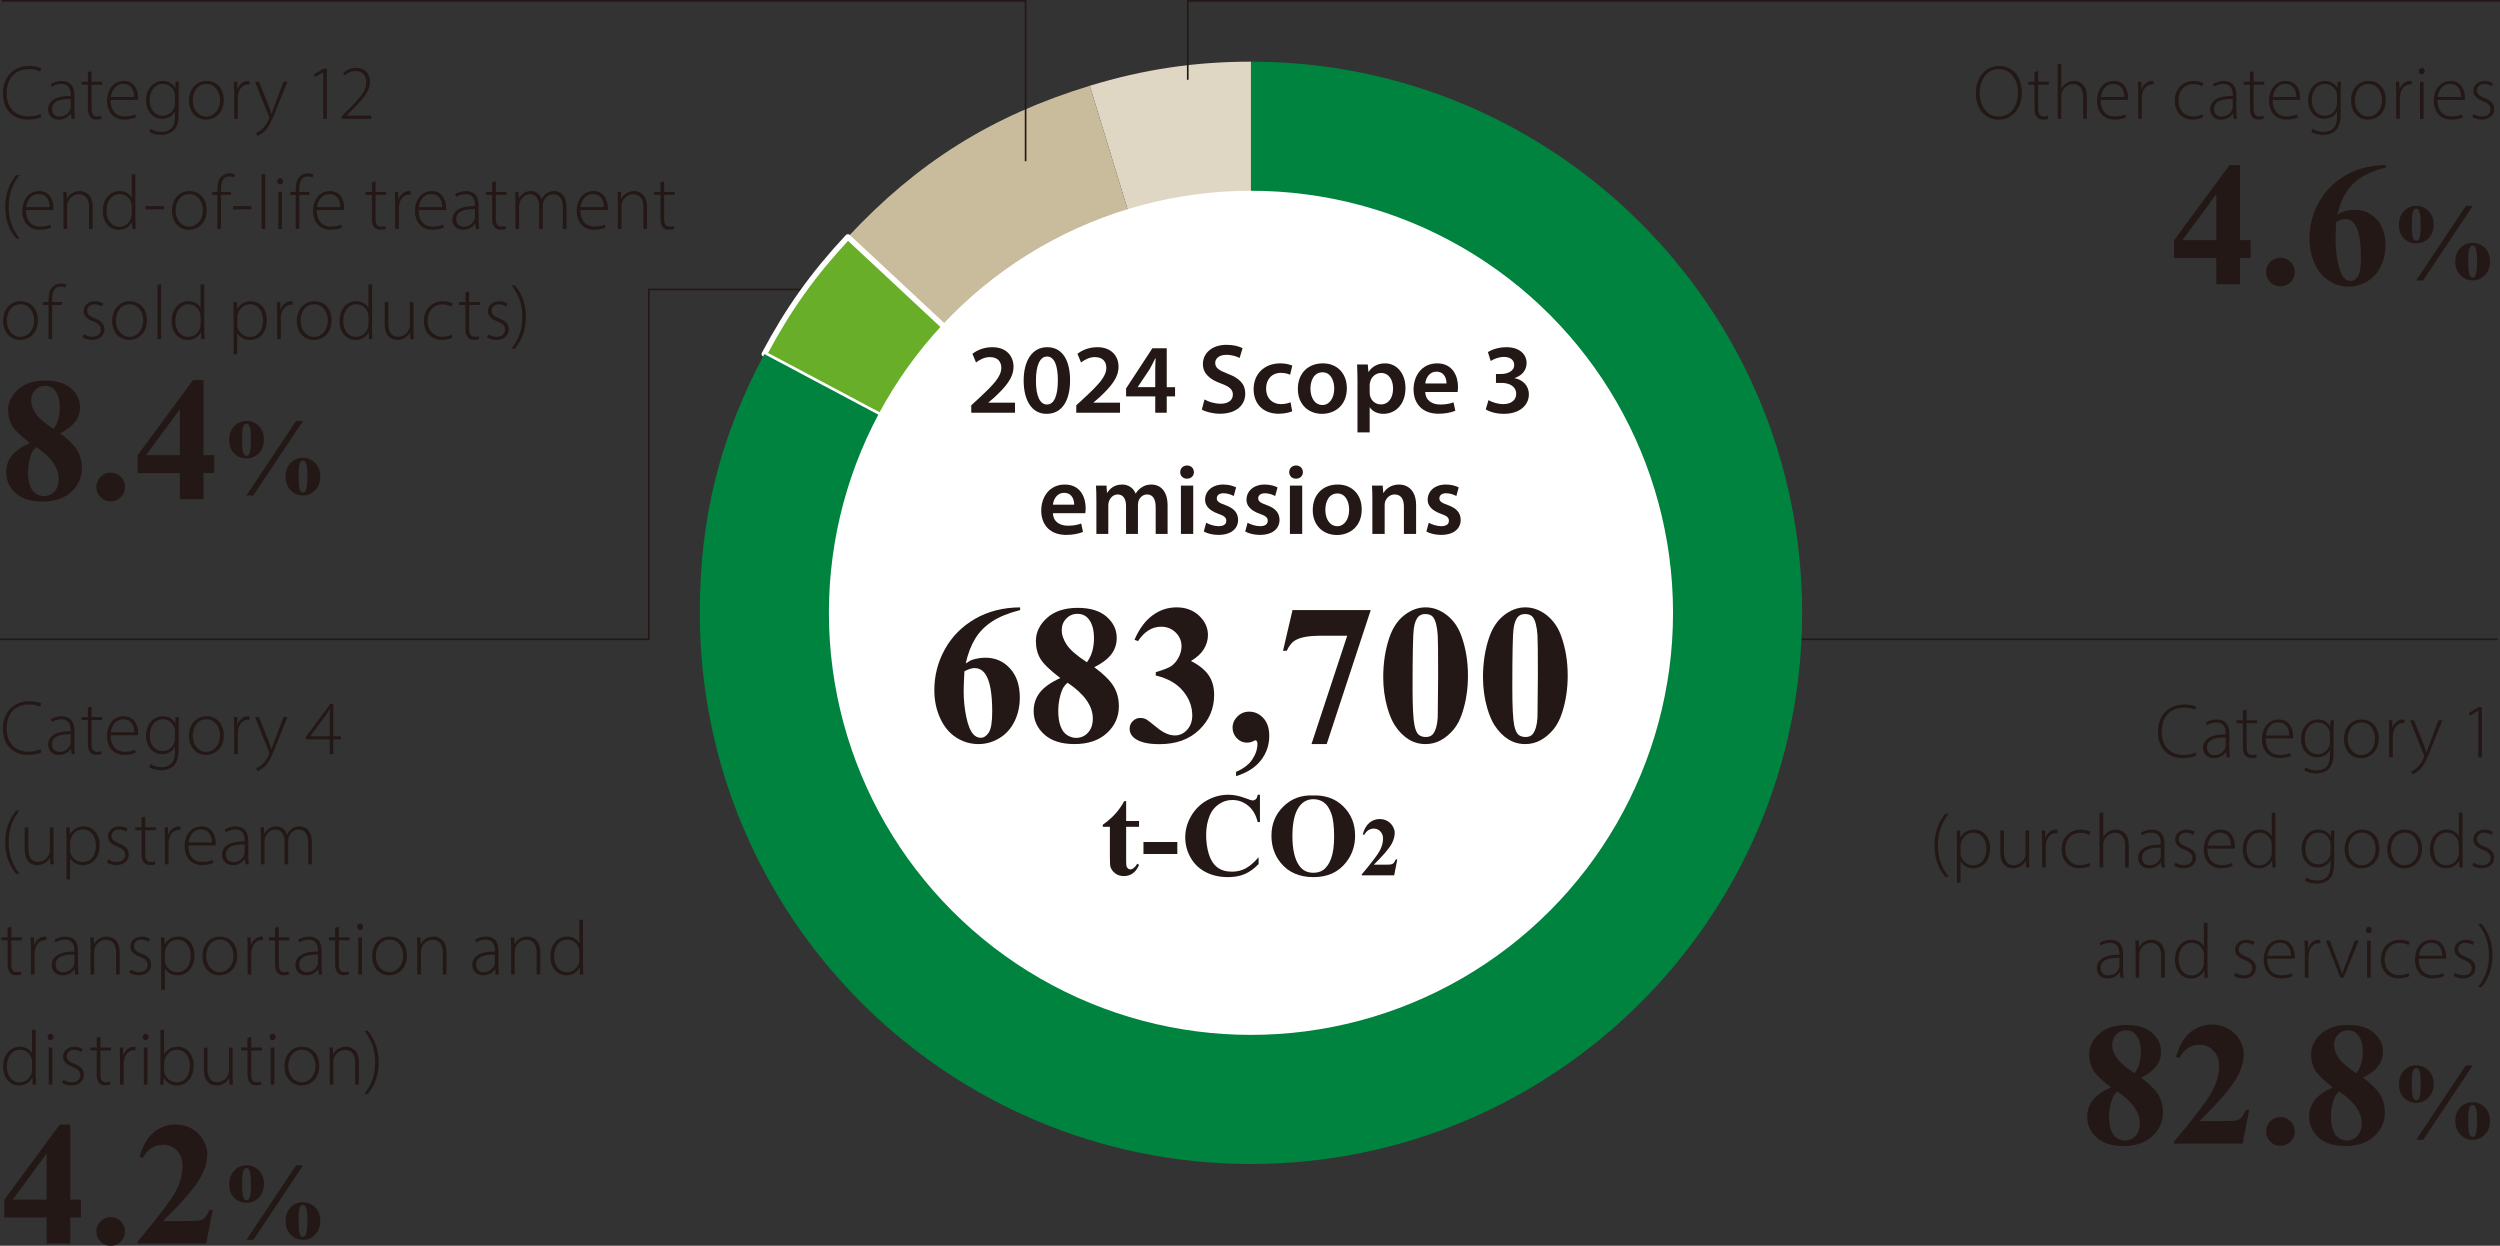 <?xml version="1.0" encoding="UTF-8"?><svg id="b" xmlns="http://www.w3.org/2000/svg" width="160.124mm" height="79.79mm" viewBox="0 0 453.894 226.175"><rect x="0" y="0" width="453.894" height="226.175" fill="#333333" stroke="none"/><line x1="233.861" y1="116.077" x2="453.473" y2="116.077" fill="none" stroke="#231815" stroke-miterlimit="10" stroke-width=".3"/><polyline points="0 116.077 117.805 116.077 117.805 52.553 155.268 52.553" fill="none" stroke="#231815" stroke-miterlimit="10" stroke-width=".3"/><path d="M227.122,111.262l-29.257-95.694c9.724-2.973,19.088-4.372,29.257-4.372v100.066Z" fill="#dfd7c4" fill-rule="evenodd"/><path d="M227.122,111.262l-73.184-68.245c12.664-13.581,26.17-22.02,43.927-27.449l29.257,95.694Z" fill="#c9bc9c" fill-rule="evenodd"/><path d="M227.122,111.262l-88.353-46.978c4.359-8.198,8.837-14.476,15.169-21.267l73.184,68.245Z" fill="#68ae28" fill-rule="evenodd" stroke="#fff" stroke-linejoin="round"/><path d="M227.122,111.262V11.196c55.265,0,100.066,44.801,100.066,100.066s-44.801,100.066-100.066,100.066-100.066-44.801-100.066-100.066c0-17.243,3.618-31.754,11.713-46.978l88.353,46.978Z" fill="#00833e" fill-rule="evenodd"/><polyline points="215.646 14.486 215.646 .15 453.894 .15" fill="none" stroke="#231815" stroke-miterlimit="10" stroke-width=".3"/><polyline points="186.204 29.274 186.204 .15 .35 .15" fill="none" stroke="#231815" stroke-miterlimit="10" stroke-width=".3"/><circle cx="227.122" cy="111.262" r="76.629" fill="#fff"/><path d="M185.208,110.271v.492c-2.121.539-3.824,1.234-5.105,2.082-1.285.852-2.299,1.883-3.043,3.094-.744,1.215-1.32,2.717-1.73,4.51.516-.352.943-.58,1.283-.686.762-.234,1.529-.352,2.303-.352,1.781,0,3.266.648,4.457,1.941,1.188,1.297,1.783,3.062,1.783,5.301,0,1.57-.322,3.012-.967,4.324s-1.559,2.326-2.742,3.041-2.449,1.072-3.797,1.072c-1.465,0-2.818-.402-4.061-1.203-1.242-.803-2.213-1.979-2.908-3.525-.699-1.547-1.047-3.229-1.047-5.045,0-2.672.641-5.16,1.926-7.461,1.281-2.305,3.104-4.137,5.465-5.504,2.361-1.363,5.09-2.059,8.184-2.082ZM175.1,121.873c-.094,1.617-.141,2.801-.141,3.551,0,1.617.154,3.182.467,4.693.309,1.512.734,2.572,1.273,3.182.387.434.844.65,1.371.65.539,0,1.02-.312,1.441-.939s.633-1.902.633-3.824c0-3.234-.393-5.467-1.178-6.697-.504-.797-1.184-1.195-2.039-1.195-.469,0-1.078.193-1.828.58Z" fill="#231815"/><path d="M198.674,121.134c1.676,1.23,2.84,2.377,3.488,3.438.652,1.061.977,2.275.977,3.646,0,1.922-.725,3.549-2.172,4.877-1.447,1.332-3.412,1.996-5.896,1.996-2.355,0-4.178-.58-5.467-1.74s-1.934-2.578-1.934-4.254c0-1.277.371-2.396,1.117-3.357.742-.961,1.982-1.84,3.717-2.637-1.887-1.441-3.098-2.619-3.631-3.533s-.799-1.975-.799-3.182c0-1.594.678-2.996,2.029-4.211,1.355-1.211,3.209-1.818,5.564-1.818,2.273,0,4.021.537,5.248,1.607,1.223,1.074,1.836,2.359,1.836,3.859,0,1.125-.332,2.117-.992,2.98-.664.859-1.691,1.637-3.086,2.328ZM193.823,123.947c-.363.328-.621.627-.773.896-.234.41-.445,1.008-.633,1.793s-.281,1.605-.281,2.461c0,1.102.141,2.025.422,2.768.281.746.682,1.281,1.203,1.609s1.059.492,1.609.492c.855,0,1.576-.312,2.162-.941.586-.625.879-1.484.879-2.574,0-2.273-1.529-4.441-4.588-6.504ZM197.338,120.238c.434-.586.756-1.242.967-1.969s.316-1.523.316-2.391c0-1.523-.328-2.689-.984-3.498-.492-.621-1.172-.932-2.039-.932-.785,0-1.453.285-2.004.854s-.826,1.273-.826,2.117c0,.855.309,1.744.922,2.664.617.92,1.832,1.971,3.648,3.154Z" fill="#231815"/><path d="M209.84,122.646v-.615c1.336-.387,2.262-.748,2.777-1.08.516-.336.961-.844,1.336-1.531.375-.684.562-1.379.562-2.082,0-.973-.355-1.807-1.064-2.504s-1.59-1.047-2.645-1.047c-1.641,0-3.035.867-4.184,2.602l-.65-.229c.844-1.957,1.924-3.428,3.244-4.412,1.316-.984,2.785-1.477,4.402-1.477,1.652,0,3.016.504,4.086,1.512,1.074,1.008,1.609,2.186,1.609,3.533,0,.879-.25,1.727-.746,2.541-.5.814-1.281,1.531-2.348,2.152,1.371.668,2.418,1.492,3.137,2.469.723.98,1.082,2.207,1.082,3.684,0,2.484-.9,4.598-2.699,6.336-1.799,1.742-4.209,2.611-7.232,2.611-2.016,0-3.486-.334-4.412-1.002-.668-.469-1.002-1.072-1.002-1.811,0-.539.193-.998.58-1.381.387-.379.832-.57,1.336-.57.387,0,.75.082,1.09.246.188.094.852.605,1.996,1.539,1.141.93,2.211,1.396,3.207,1.396.867,0,1.611-.342,2.232-1.029.621-.684.932-1.555.932-2.609,0-1.605-.562-3.086-1.688-4.438-1.125-1.355-2.771-2.289-4.939-2.805Z" fill="#231815"/><path d="M224.415,140.91v-.773c1.359-.586,2.348-1.346,2.961-2.275.617-.934.924-1.885.924-2.857,0-.199-.041-.352-.123-.457-.082-.094-.164-.141-.246-.141-.07,0-.176.041-.316.123-.34.199-.762.299-1.266.299-.691,0-1.293-.27-1.801-.809-.512-.539-.766-1.172-.766-1.898,0-.773.293-1.453.879-2.039s1.295-.879,2.127-.879c1.008,0,1.869.391,2.584,1.17s1.072,1.848,1.072,3.207c0,1.676-.508,3.164-1.521,4.465s-2.516,2.256-4.508,2.865Z" fill="#231815"/><path d="M238.11,135.091l6.486-19.67h-4.939c-1.934,0-3.387.252-4.359.756-.68.352-1.242,1.014-1.688,1.986h-.668l1.723-7.4h14.203l-7.998,24.328h-2.76Z" fill="#231815"/><path d="M266.518,122.681c0,2.379-.334,4.6-1.002,6.662-.398,1.266-.936,2.303-1.609,3.111s-1.438,1.449-2.293,1.926c-.855.473-1.787.711-2.795.711-1.148,0-2.186-.293-3.111-.879s-1.746-1.424-2.461-2.514c-.516-.797-.967-1.857-1.354-3.182-.504-1.793-.756-3.645-.756-5.555,0-2.59.363-4.969,1.09-7.137.598-1.793,1.506-3.166,2.725-4.121s2.508-1.434,3.867-1.434c1.383,0,2.674.473,3.877,1.414,1.199.945,2.082,2.213,2.645,3.807.785,2.191,1.178,4.588,1.178,7.189ZM261.104,122.646c0-4.172-.023-6.604-.07-7.295-.117-1.629-.398-2.73-.844-3.305-.293-.375-.768-.562-1.424-.562-.504,0-.902.141-1.195.422-.434.41-.727,1.135-.879,2.17-.152,1.039-.229,4.656-.229,10.855,0,3.375.117,5.637.352,6.785.176.832.428,1.389.756,1.67s.762.422,1.301.422c.586,0,1.025-.188,1.318-.562.492-.656.773-1.67.844-3.041l.07-7.559Z" fill="#231815"/><path d="M284.628,122.681c0,2.379-.334,4.6-1.002,6.662-.398,1.266-.936,2.303-1.609,3.111s-1.438,1.449-2.293,1.926c-.855.473-1.787.711-2.795.711-1.148,0-2.186-.293-3.111-.879s-1.746-1.424-2.461-2.514c-.516-.797-.967-1.857-1.354-3.182-.504-1.793-.756-3.645-.756-5.555,0-2.59.363-4.969,1.09-7.137.598-1.793,1.506-3.166,2.725-4.121s2.508-1.434,3.867-1.434c1.383,0,2.674.473,3.877,1.414,1.199.945,2.082,2.213,2.645,3.807.785,2.191,1.178,4.588,1.178,7.189ZM279.213,122.646c0-4.172-.023-6.604-.07-7.295-.117-1.629-.398-2.73-.844-3.305-.293-.375-.768-.562-1.424-.562-.504,0-.902.141-1.195.422-.434.41-.727,1.135-.879,2.17-.152,1.039-.229,4.656-.229,10.855,0,3.375.117,5.637.352,6.785.176.832.428,1.389.756,1.67s.762.422,1.301.422c.586,0,1.025-.188,1.318-.562.492-.656.773-1.67.844-3.041l.07-7.559Z" fill="#231815"/><path d="M204.46,145.455v3.607h2.342v1.045h-2.342v6.084c0,.57.027.938.078,1.104.055.164.146.299.281.4.133.102.256.152.369.152.457,0,.889-.348,1.297-1.043l.316.23c-.57,1.352-1.494,2.025-2.773,2.025-.627,0-1.156-.174-1.588-.521-.434-.348-.709-.736-.828-1.166-.07-.238-.105-.885-.105-1.939v-5.326h-1.287v-.369c.887-.627,1.641-1.283,2.264-1.973.621-.689,1.164-1.459,1.629-2.311h.348Z" fill="#231815"/><path d="M213.753,155.052h-6.148v-2.184h6.148v2.184Z" fill="#231815"/><path d="M228.753,144.294v4.957h-.412c-.309-1.293-.885-2.285-1.729-2.975-.844-.688-1.801-1.033-2.869-1.033-.893,0-1.713.258-2.457.77-.746.514-1.291,1.186-1.635,2.016-.443,1.061-.666,2.242-.666,3.543,0,1.279.162,2.445.486,3.496.322,1.053.83,1.846,1.518,2.385.689.537,1.582.807,2.68.807.9,0,1.725-.197,2.473-.592.75-.393,1.539-1.072,2.369-2.035v1.234c-.803.836-1.637,1.443-2.506,1.818-.869.377-1.883.564-3.043.564-1.525,0-2.881-.305-4.064-.916-1.186-.613-2.1-1.492-2.742-2.637-.645-1.146-.967-2.367-.967-3.66,0-1.365.357-2.658,1.072-3.881.713-1.225,1.676-2.174,2.889-2.848,1.213-.676,2.502-1.014,3.865-1.014,1.006,0,2.068.219,3.186.654.646.254,1.059.379,1.234.379.225,0,.42-.082.584-.248.166-.164.273-.426.322-.785h.412Z" fill="#231815"/><path d="M238.34,144.421c2.279-.084,4.131.58,5.553,1.994,1.426,1.412,2.137,3.182,2.137,5.305,0,1.814-.531,3.41-1.592,4.787-1.406,1.828-3.393,2.742-5.959,2.742s-4.564-.871-5.971-2.615c-1.111-1.377-1.666-3.012-1.666-4.904,0-2.123.723-3.893,2.168-5.311,1.445-1.416,3.221-2.082,5.33-1.998ZM238.467,145.097c-1.307,0-2.303.668-2.984,2.004-.555,1.096-.834,2.672-.834,4.725,0,2.439.43,4.242,1.287,5.41.598.816,1.436,1.223,2.51,1.223.725,0,1.33-.176,1.814-.527.619-.449,1.102-1.168,1.445-2.156s.518-2.275.518-3.865c0-1.891-.176-3.307-.527-4.244-.352-.939-.801-1.602-1.346-1.988s-1.172-.58-1.883-.58Z" fill="#231815"/><path d="M253.124,158.923h-5.891v-.162c1.807-2.15,2.902-3.598,3.289-4.342.387-.742.58-1.469.58-2.178,0-.518-.16-.945-.48-1.289-.32-.342-.711-.512-1.174-.512-.758,0-1.346.379-1.764,1.137l-.273-.096c.266-.945.668-1.645,1.211-2.098.541-.453,1.166-.68,1.875-.68.506,0,.969.119,1.387.355.42.236.746.561.982.971s.355.797.355,1.156c0,.654-.184,1.318-.547,1.992-.498.91-1.582,2.182-3.256,3.811h2.162c.533,0,.879-.023,1.039-.066.158-.045.291-.119.395-.227.104-.105.238-.328.406-.668h.266l-.562,2.895Z" fill="#231815"/><path d="M10.901,78.666c1.49,1.094,2.523,2.111,3.102,3.055s.867,2.023.867,3.242c0,1.709-.643,3.154-1.93,4.336s-3.033,1.773-5.242,1.773c-2.094,0-3.713-.516-4.859-1.547s-1.719-2.291-1.719-3.781c0-1.135.33-2.131.992-2.984s1.764-1.635,3.305-2.344c-1.678-1.281-2.752-2.328-3.227-3.141s-.711-1.756-.711-2.828c0-1.416.602-2.664,1.805-3.742s2.852-1.617,4.945-1.617c2.021,0,3.576.477,4.664,1.43s1.633,2.096,1.633,3.43c0,1-.295,1.883-.883,2.648s-1.502,1.455-2.742,2.07ZM6.588,81.166c-.322.291-.553.557-.688.797-.209.365-.396.896-.562,1.594s-.25,1.428-.25,2.188c0,.979.125,1.799.375,2.461s.607,1.139,1.07,1.43.939.438,1.43.438c.76,0,1.4-.279,1.922-.836s.781-1.32.781-2.289c0-2.021-1.359-3.947-4.078-5.781ZM9.713,77.869c.385-.521.672-1.104.859-1.75s.281-1.354.281-2.125c0-1.354-.291-2.391-.875-3.109-.438-.553-1.041-.828-1.812-.828-.697,0-1.291.252-1.781.758s-.734,1.133-.734,1.883c0,.76.273,1.549.82,2.367s1.627,1.752,3.242,2.805Z" fill="#231815"/><path d="M20.09,85.822c.729,0,1.346.256,1.852.766s.758,1.125.758,1.844-.256,1.33-.766,1.836-1.125.758-1.844.758-1.33-.252-1.836-.758-.758-1.117-.758-1.836.252-1.334.758-1.844,1.117-.766,1.836-.766Z" fill="#231815"/><path d="M24.983,82.65l10.062-13.641h1.906v13.641h1.938v3.234h-1.938v4.75h-4.297v-4.75h-7.672v-3.234ZM26.499,82.65h6.156v-8.359l-6.156,8.359Z" fill="#231815"/><path d="M44.762,76.419c.889,0,1.637.314,2.246.943.609.627.914,1.439.914,2.432,0,1.02-.307,1.846-.918,2.48-.613.635-1.373.951-2.279.951-.893,0-1.635-.307-2.227-.918-.59-.613-.885-1.42-.885-2.42,0-1.031.303-1.867.908-2.508.607-.641,1.354-.961,2.24-.961ZM44.762,76.918c-.137,0-.25.041-.336.121-.156.145-.273.393-.352.746s-.117,1.082-.117,2.189c0,.881.053,1.562.158,2.043.062.275.17.48.318.619.094.08.203.121.328.121.139,0,.248-.037.328-.111.145-.133.25-.344.32-.639.105-.475.158-1.141.158-1.996,0-1.051-.049-1.811-.15-2.279-.068-.324-.18-.562-.336-.711-.076-.07-.182-.104-.32-.104ZM55.028,76.419l-9.027,13.539h-1.256l9.018-13.539h1.266ZM54.963,83.132c.906,0,1.664.311,2.273.934.609.621.914,1.436.914,2.441,0,1.02-.311,1.848-.928,2.484-.619.639-1.367.957-2.242.957-.867,0-1.607-.318-2.217-.957-.609-.637-.914-1.455-.914-2.455,0-1.008.297-1.826.891-2.457s1.334-.947,2.223-.947ZM54.991,83.621c-.125,0-.23.037-.318.111-.15.139-.266.377-.348.719-.08.34-.121.992-.121,1.953,0,1.025.047,1.764.141,2.213.068.318.184.551.348.693.08.076.188.113.318.113.119,0,.215-.035.291-.104.156-.143.271-.377.346-.703.107-.455.16-1.146.16-2.072,0-.975-.051-1.688-.15-2.137-.074-.324-.188-.553-.338-.684-.074-.07-.184-.104-.328-.104Z" fill="#231815"/><path d="M.792,217.8l10.062-13.641h1.906v13.641h1.938v3.234h-1.938v4.75h-4.297v-4.75H.792v-3.234ZM2.307,217.8h6.156v-8.359l-6.156,8.359Z" fill="#231815"/><path d="M20.09,220.972c.729,0,1.346.256,1.852.766s.758,1.125.758,1.844-.256,1.33-.766,1.836-1.125.758-1.844.758-1.33-.252-1.836-.758-.758-1.117-.758-1.836.252-1.334.758-1.844,1.117-.766,1.836-.766Z" fill="#231815"/><path d="M37.436,225.785h-12.469v-.344c3.822-4.553,6.143-7.615,6.961-9.188s1.227-3.109,1.227-4.609c0-1.094-.338-2.002-1.016-2.727s-1.506-1.086-2.484-1.086c-1.604,0-2.85.803-3.734,2.406l-.578-.203c.562-2,1.416-3.479,2.562-4.438s2.469-1.438,3.969-1.438c1.072,0,2.053.25,2.938.75s1.578,1.186,2.078,2.055.75,1.686.75,2.445c0,1.385-.385,2.791-1.156,4.219-1.053,1.928-3.35,4.615-6.891,8.062h4.578c1.125,0,1.857-.047,2.195-.141s.617-.252.836-.477.506-.695.859-1.414h.562l-1.188,6.125Z" fill="#231815"/><path d="M44.762,211.57c.889,0,1.637.314,2.246.943.609.627.914,1.439.914,2.432,0,1.02-.307,1.846-.918,2.48-.613.635-1.373.951-2.279.951-.893,0-1.635-.307-2.227-.918-.59-.613-.885-1.42-.885-2.42,0-1.031.303-1.867.908-2.508.607-.641,1.354-.961,2.24-.961ZM44.762,212.068c-.137,0-.25.041-.336.121-.156.145-.273.393-.352.746s-.117,1.082-.117,2.189c0,.881.053,1.562.158,2.043.062.275.17.48.318.619.094.08.203.121.328.121.139,0,.248-.037.328-.111.145-.133.25-.344.32-.639.105-.475.158-1.141.158-1.996,0-1.051-.049-1.811-.15-2.279-.068-.324-.18-.562-.336-.711-.076-.07-.182-.104-.32-.104ZM55.028,211.57l-9.027,13.539h-1.256l9.018-13.539h1.266ZM54.963,218.283c.906,0,1.664.311,2.273.934.609.621.914,1.436.914,2.441,0,1.02-.311,1.848-.928,2.484-.619.639-1.367.957-2.242.957-.867,0-1.607-.318-2.217-.957-.609-.637-.914-1.455-.914-2.455,0-1.008.297-1.826.891-2.457s1.334-.947,2.223-.947ZM54.991,218.771c-.125,0-.23.037-.318.111-.15.139-.266.377-.348.719-.08.34-.121.992-.121,1.953,0,1.025.047,1.764.141,2.213.068.318.184.551.348.693.08.076.188.113.318.113.119,0,.215-.035.291-.104.156-.143.271-.377.346-.703.107-.455.16-1.146.16-2.072,0-.975-.051-1.688-.15-2.137-.074-.324-.188-.553-.338-.684-.074-.07-.184-.104-.328-.104Z" fill="#231815"/><path d="M388.731,195.664c1.49,1.094,2.523,2.111,3.102,3.055s.867,2.023.867,3.242c0,1.709-.643,3.154-1.93,4.336s-3.033,1.773-5.242,1.773c-2.094,0-3.713-.516-4.859-1.547s-1.719-2.291-1.719-3.781c0-1.135.33-2.131.992-2.984s1.764-1.635,3.305-2.344c-1.678-1.281-2.752-2.328-3.227-3.141s-.711-1.756-.711-2.828c0-1.416.602-2.664,1.805-3.742s2.852-1.617,4.945-1.617c2.021,0,3.576.477,4.664,1.43s1.633,2.096,1.633,3.43c0,1-.295,1.883-.883,2.648s-1.502,1.455-2.742,2.07ZM384.419,198.164c-.322.291-.553.557-.688.797-.209.365-.396.896-.562,1.594s-.25,1.428-.25,2.188c0,.979.125,1.799.375,2.461s.607,1.139,1.07,1.43.939.438,1.43.438c.76,0,1.4-.279,1.922-.836s.781-1.32.781-2.289c0-2.021-1.359-3.947-4.078-5.781ZM387.544,194.867c.385-.521.672-1.104.859-1.75s.281-1.354.281-2.125c0-1.354-.291-2.391-.875-3.109-.438-.553-1.041-.828-1.812-.828-.697,0-1.291.252-1.781.758s-.734,1.133-.734,1.883c0,.76.273,1.549.82,2.367s1.627,1.752,3.242,2.805Z" fill="#231815"/><path d="M407.17,207.632h-12.469v-.344c3.822-4.553,6.143-7.615,6.961-9.188s1.227-3.109,1.227-4.609c0-1.094-.338-2.002-1.016-2.727s-1.506-1.086-2.484-1.086c-1.604,0-2.85.803-3.734,2.406l-.578-.203c.562-2,1.416-3.479,2.562-4.438s2.469-1.438,3.969-1.438c1.072,0,2.053.25,2.938.75s1.578,1.186,2.078,2.055.75,1.686.75,2.445c0,1.385-.385,2.791-1.156,4.219-1.053,1.928-3.35,4.615-6.891,8.062h4.578c1.125,0,1.857-.047,2.195-.141s.617-.252.836-.477.506-.695.859-1.414h.562l-1.188,6.125Z" fill="#231815"/><path d="M414.016,202.82c.729,0,1.346.256,1.852.766s.758,1.125.758,1.844-.256,1.33-.766,1.836-1.125.758-1.844.758-1.33-.252-1.836-.758-.758-1.117-.758-1.836.252-1.334.758-1.844,1.117-.766,1.836-.766Z" fill="#231815"/><path d="M429.018,195.664c1.49,1.094,2.523,2.111,3.102,3.055s.867,2.023.867,3.242c0,1.709-.643,3.154-1.93,4.336s-3.033,1.773-5.242,1.773c-2.094,0-3.713-.516-4.859-1.547s-1.719-2.291-1.719-3.781c0-1.135.33-2.131.992-2.984s1.764-1.635,3.305-2.344c-1.678-1.281-2.752-2.328-3.227-3.141s-.711-1.756-.711-2.828c0-1.416.602-2.664,1.805-3.742s2.852-1.617,4.945-1.617c2.021,0,3.576.477,4.664,1.43s1.633,2.096,1.633,3.43c0,1-.295,1.883-.883,2.648s-1.502,1.455-2.742,2.07ZM424.706,198.164c-.322.291-.553.557-.688.797-.209.365-.396.896-.562,1.594s-.25,1.428-.25,2.188c0,.979.125,1.799.375,2.461s.607,1.139,1.07,1.43.939.438,1.43.438c.76,0,1.4-.279,1.922-.836s.781-1.32.781-2.289c0-2.021-1.359-3.947-4.078-5.781ZM427.831,194.867c.385-.521.672-1.104.859-1.75s.281-1.354.281-2.125c0-1.354-.291-2.391-.875-3.109-.438-.553-1.041-.828-1.812-.828-.697,0-1.291.252-1.781.758s-.734,1.133-.734,1.883c0,.76.273,1.549.82,2.367s1.627,1.752,3.242,2.805Z" fill="#231815"/><path d="M438.69,193.418c.889,0,1.637.314,2.246.943.609.627.914,1.439.914,2.432,0,1.02-.307,1.846-.918,2.48-.613.635-1.373.951-2.279.951-.893,0-1.635-.307-2.227-.918-.59-.613-.885-1.42-.885-2.42,0-1.031.303-1.867.908-2.508.607-.641,1.354-.961,2.24-.961ZM438.69,193.916c-.137,0-.25.041-.336.121-.156.145-.273.393-.352.746s-.117,1.082-.117,2.189c0,.881.053,1.562.158,2.043.062.275.17.48.318.619.094.08.203.121.328.121.139,0,.248-.037.328-.111.145-.133.25-.344.32-.639.105-.475.158-1.141.158-1.996,0-1.051-.049-1.811-.15-2.279-.068-.324-.18-.562-.336-.711-.076-.07-.182-.104-.32-.104ZM448.956,193.418l-9.027,13.539h-1.256l9.018-13.539h1.266ZM448.891,200.13c.906,0,1.664.311,2.273.934.609.621.914,1.436.914,2.441,0,1.02-.311,1.848-.928,2.484-.619.639-1.367.957-2.242.957-.867,0-1.607-.318-2.217-.957-.609-.637-.914-1.455-.914-2.455,0-1.008.297-1.826.891-2.457s1.334-.947,2.223-.947ZM448.919,200.619c-.125,0-.23.037-.318.111-.15.139-.266.377-.348.719-.08.34-.121.992-.121,1.953,0,1.025.047,1.764.141,2.213.068.318.184.551.348.693.08.076.188.113.318.113.119,0,.215-.035.291-.104.156-.143.271-.377.346-.703.107-.455.16-1.146.16-2.072,0-.975-.051-1.688-.15-2.137-.074-.324-.188-.553-.338-.684-.074-.07-.184-.104-.328-.104Z" fill="#231815"/><path d="M394.719,43.611l10.062-13.641h1.906v13.641h1.938v3.234h-1.938v4.75h-4.297v-4.75h-7.672v-3.234ZM396.235,43.611h6.156v-8.359l-6.156,8.359Z" fill="#231815"/><path d="M414.018,46.783c.729,0,1.346.258,1.852.766.506.512.758,1.125.758,1.844s-.256,1.332-.766,1.836c-.51.508-1.125.758-1.844.758s-1.33-.25-1.836-.758c-.506-.504-.758-1.117-.758-1.836s.252-1.332.758-1.844c.506-.508,1.117-.766,1.836-.766Z" fill="#231815"/><path d="M433.145,29.97v.438c-1.885.48-3.398,1.098-4.539,1.852-1.141.758-2.041,1.672-2.703,2.75s-1.174,2.414-1.539,4.008c.459-.312.838-.516,1.141-.609.678-.207,1.359-.312,2.047-.312,1.584,0,2.904.578,3.961,1.727,1.057,1.152,1.586,2.723,1.586,4.711,0,1.398-.287,2.68-.859,3.844-.572,1.168-1.385,2.07-2.438,2.703-1.053.637-2.178.953-3.375.953-1.303,0-2.506-.355-3.609-1.07-1.104-.711-1.967-1.758-2.586-3.133s-.93-2.867-.93-4.484c0-2.375.57-4.586,1.711-6.633s2.76-3.676,4.859-4.891c2.1-1.211,4.523-1.828,7.273-1.852ZM424.161,40.283c-.084,1.438-.125,2.492-.125,3.156,0,1.438.139,2.828.414,4.172s.654,2.289,1.133,2.828c.344.387.75.578,1.219.578.479,0,.906-.277,1.281-.836.375-.555.562-1.688.562-3.398,0-2.875-.35-4.859-1.047-5.953-.447-.707-1.053-1.062-1.812-1.062-.416,0-.959.172-1.625.516Z" fill="#231815"/><path d="M438.69,37.38c.889,0,1.637.316,2.246.945.609.625.914,1.438.914,2.43,0,1.02-.307,1.848-.918,2.48-.613.637-1.373.953-2.279.953-.893,0-1.635-.309-2.227-.918-.59-.613-.885-1.422-.885-2.422,0-1.031.303-1.867.908-2.508.607-.641,1.354-.961,2.24-.961ZM438.69,37.88c-.137,0-.25.039-.336.121-.156.145-.273.391-.352.746-.078.352-.117,1.082-.117,2.188,0,.883.053,1.562.158,2.043.062.277.17.48.318.621.094.078.203.121.328.121.139,0,.248-.039.328-.113.145-.133.25-.344.32-.637.105-.477.158-1.141.158-1.996,0-1.051-.049-1.812-.15-2.281-.068-.324-.18-.562-.336-.711-.076-.07-.182-.102-.32-.102ZM448.956,37.38l-9.027,13.539h-1.256l9.018-13.539h1.266ZM448.891,44.095c.906,0,1.664.309,2.273.934.609.621.914,1.434.914,2.441,0,1.02-.311,1.848-.928,2.484-.619.637-1.367.957-2.242.957-.867,0-1.607-.32-2.217-.957s-.914-1.457-.914-2.457c0-1.008.297-1.824.891-2.457.594-.629,1.334-.945,2.223-.945ZM448.919,44.584c-.125,0-.23.035-.318.109-.15.141-.266.379-.348.719-.08.34-.121.992-.121,1.953,0,1.027.047,1.766.141,2.215.068.316.184.551.348.691.08.078.188.113.318.113.119,0,.215-.035.291-.102.156-.145.271-.379.346-.703.107-.457.16-1.148.16-2.074,0-.973-.051-1.688-.15-2.137-.074-.324-.188-.551-.338-.684-.074-.07-.184-.102-.328-.102Z" fill="#231815"/><path d="M176.338,74.937v-1.35l1.387-1.279c2.756-2.557,4.051-3.961,4.07-5.51,0-1.045-.559-1.963-2.09-1.963-1.025,0-1.908.523-2.502.973l-.648-1.566c.846-.684,2.125-1.207,3.602-1.207,2.592,0,3.854,1.639,3.854,3.549,0,2.051-1.477,3.709-3.512,5.6l-1.027.881v.037h4.809v1.836h-7.941Z" fill="#231815"/><path d="M194.28,69.013c0,3.764-1.477,6.121-4.268,6.121-2.701,0-4.141-2.447-4.16-6.014,0-3.637,1.549-6.086,4.285-6.086,2.828,0,4.143,2.521,4.143,5.979ZM188.086,69.121c-.02,2.846.773,4.322,1.998,4.322,1.297,0,1.98-1.584,1.98-4.395,0-2.719-.648-4.32-1.98-4.32-1.189,0-2.018,1.459-1.998,4.393Z" fill="#231815"/><path d="M195.405,74.937v-1.35l1.387-1.279c2.756-2.557,4.051-3.961,4.07-5.51,0-1.045-.559-1.963-2.09-1.963-1.025,0-1.908.523-2.502.973l-.648-1.566c.846-.684,2.125-1.207,3.602-1.207,2.592,0,3.854,1.639,3.854,3.549,0,2.051-1.477,3.709-3.512,5.6l-1.027.881v.037h4.809v1.836h-7.941Z" fill="#231815"/><path d="M209.743,74.937v-2.971h-5.295v-1.441l4.771-7.291h2.611v7.059h1.512v1.674h-1.512v2.971h-2.088ZM209.743,70.293v-3.188c0-.666.018-1.352.072-2.035h-.072c-.361.738-.666,1.332-1.027,1.98l-2.143,3.205-.018.037h3.188Z" fill="#231815"/><path d="M218.686,72.525c.721.414,1.801.773,2.936.773,1.422,0,2.213-.666,2.213-1.656,0-.918-.611-1.459-2.16-2.018-1.998-.719-3.277-1.781-3.277-3.527,0-1.98,1.658-3.494,4.285-3.494,1.314,0,2.287.289,2.918.613l-.541,1.781c-.432-.234-1.277-.576-2.412-.576-1.404,0-2.018.756-2.018,1.459,0,.936.703,1.369,2.324,1.998,2.105.793,3.133,1.855,3.133,3.602,0,1.945-1.477,3.637-4.609,3.637-1.279,0-2.611-.359-3.277-.756l.486-1.836Z" fill="#231815"/><path d="M234.608,74.668c-.469.215-1.387.449-2.484.449-2.738,0-4.52-1.746-4.52-4.465,0-2.629,1.801-4.682,4.879-4.682.811,0,1.639.18,2.143.414l-.396,1.656c-.359-.162-.883-.342-1.674-.342-1.693,0-2.701,1.242-2.684,2.846,0,1.801,1.17,2.826,2.684,2.826.773,0,1.314-.162,1.746-.342l.307,1.639Z" fill="#231815"/><path d="M244.53,70.472c0,3.223-2.27,4.662-4.502,4.662-2.484,0-4.393-1.709-4.393-4.52,0-2.879,1.891-4.645,4.537-4.645,2.609,0,4.357,1.836,4.357,4.502ZM237.92,70.562c0,1.691.83,2.971,2.18,2.971,1.26,0,2.143-1.242,2.143-3.008,0-1.367-.613-2.934-2.125-2.934-1.566,0-2.197,1.512-2.197,2.971Z" fill="#231815"/><path d="M246.46,69.085c0-1.152-.035-2.088-.07-2.918h1.943l.109,1.352h.035c.648-.99,1.674-1.549,3.006-1.549,2.018,0,3.691,1.729,3.691,4.465,0,3.17-1.998,4.699-3.996,4.699-1.1,0-2.018-.467-2.467-1.17h-.037v4.537h-2.215v-9.416ZM248.674,71.263c0,.217.02.414.072.613.217.9,1.008,1.549,1.945,1.549,1.404,0,2.232-1.172,2.232-2.9,0-1.547-.756-2.809-2.178-2.809-.92,0-1.766.666-1.982,1.639-.053.18-.09.379-.09.559v1.35Z" fill="#231815"/><path d="M258.768,71.173c.055,1.586,1.297,2.27,2.701,2.27,1.027,0,1.766-.145,2.432-.396l.324,1.531c-.756.305-1.801.539-3.061.539-2.846,0-4.52-1.746-4.52-4.43,0-2.43,1.477-4.717,4.285-4.717,2.844,0,3.781,2.34,3.781,4.268,0,.414-.037.738-.072.936h-5.871ZM262.622,69.625c.02-.809-.342-2.143-1.818-2.143-1.367,0-1.943,1.244-2.035,2.143h3.854Z" fill="#231815"/><path d="M270.253,72.65c.449.27,1.549.721,2.664.721,1.693,0,2.377-.955,2.359-1.873,0-1.387-1.297-1.98-2.646-1.98h-1.027v-1.621h.99c1.027,0,2.324-.467,2.324-1.637,0-.793-.596-1.459-1.873-1.459-.955,0-1.908.414-2.395.738l-.504-1.604c.666-.467,1.961-.9,3.365-.9,2.414,0,3.656,1.334,3.656,2.863,0,1.225-.721,2.232-2.16,2.736v.037c1.422.252,2.574,1.332,2.574,2.916,0,1.98-1.656,3.547-4.555,3.547-1.424,0-2.648-.395-3.277-.809l.504-1.676Z" fill="#231815"/><path d="M191.169,93.173c.055,1.586,1.297,2.27,2.701,2.27,1.027,0,1.766-.145,2.432-.396l.324,1.531c-.756.305-1.801.539-3.061.539-2.846,0-4.52-1.746-4.52-4.43,0-2.43,1.477-4.717,4.285-4.717,2.844,0,3.781,2.34,3.781,4.268,0,.414-.037.738-.072.936h-5.871ZM195.022,91.625c.018-.809-.342-2.143-1.818-2.143-1.367,0-1.943,1.244-2.035,2.143h3.854Z" fill="#231815"/><path d="M199.055,90.779c0-1.008-.018-1.854-.07-2.611h1.908l.09,1.297h.053c.434-.684,1.225-1.494,2.701-1.494,1.152,0,2.053.648,2.432,1.621h.035c.307-.486.666-.848,1.08-1.1.486-.342,1.045-.521,1.766-.521,1.459,0,2.936.99,2.936,3.799v5.168h-2.162v-4.844c0-1.459-.504-2.322-1.566-2.322-.756,0-1.314.539-1.549,1.17-.053.217-.107.486-.107.738v5.258h-2.16v-5.078c0-1.225-.486-2.088-1.514-2.088-.828,0-1.385.648-1.584,1.26-.09.217-.125.469-.125.721v5.186h-2.162v-6.158Z" fill="#231815"/><path d="M216.764,85.72c0,.666-.486,1.188-1.26,1.188-.738,0-1.225-.521-1.225-1.188,0-.686.504-1.207,1.242-1.207.756,0,1.225.521,1.242,1.207ZM214.405,96.937v-8.77h2.234v8.77h-2.234Z" fill="#231815"/><path d="M218.989,94.902c.504.307,1.459.631,2.25.631.973,0,1.406-.396,1.406-.973,0-.594-.361-.9-1.441-1.277-1.711-.596-2.43-1.531-2.412-2.557,0-1.549,1.277-2.756,3.312-2.756.973,0,1.818.252,2.322.521l-.432,1.566c-.379-.215-1.08-.504-1.855-.504-.791,0-1.223.379-1.223.918,0,.559.414.83,1.529,1.225,1.584.576,2.322,1.387,2.342,2.684,0,1.584-1.244,2.736-3.566,2.736-1.062,0-2.016-.252-2.664-.611l.432-1.604Z" fill="#231815"/><path d="M226.51,94.902c.504.307,1.459.631,2.25.631.973,0,1.406-.396,1.406-.973,0-.594-.361-.9-1.441-1.277-1.711-.596-2.432-1.531-2.412-2.557,0-1.549,1.277-2.756,3.312-2.756.973,0,1.818.252,2.322.521l-.432,1.566c-.379-.215-1.08-.504-1.855-.504-.791,0-1.223.379-1.223.918,0,.559.414.83,1.529,1.225,1.584.576,2.322,1.387,2.342,2.684,0,1.584-1.244,2.736-3.566,2.736-1.062,0-2.016-.252-2.664-.611l.432-1.604Z" fill="#231815"/><path d="M236.551,85.72c0,.666-.486,1.188-1.26,1.188-.738,0-1.225-.521-1.225-1.188,0-.686.504-1.207,1.242-1.207.756,0,1.225.521,1.242,1.207ZM234.192,96.937v-8.77h2.234v8.77h-2.234Z" fill="#231815"/><path d="M247.233,92.472c0,3.223-2.27,4.662-4.502,4.662-2.484,0-4.393-1.709-4.393-4.52,0-2.879,1.891-4.645,4.537-4.645,2.609,0,4.357,1.836,4.357,4.502ZM240.624,92.562c0,1.691.83,2.971,2.18,2.971,1.26,0,2.143-1.242,2.143-3.008,0-1.367-.613-2.934-2.125-2.934-1.566,0-2.197,1.512-2.197,2.971Z" fill="#231815"/><path d="M249.163,90.779c0-1.008-.018-1.854-.07-2.611h1.943l.109,1.314h.053c.379-.684,1.332-1.512,2.791-1.512,1.531,0,3.115.99,3.115,3.764v5.203h-2.215v-4.951c0-1.26-.469-2.215-1.674-2.215-.883,0-1.496.631-1.729,1.297-.072.197-.09.467-.09.719v5.15h-2.234v-6.158Z" fill="#231815"/><path d="M259.403,94.902c.504.307,1.459.631,2.25.631.973,0,1.406-.396,1.406-.973,0-.594-.361-.9-1.441-1.277-1.711-.596-2.43-1.531-2.412-2.557,0-1.549,1.277-2.756,3.312-2.756.973,0,1.818.252,2.322.521l-.432,1.566c-.379-.215-1.08-.504-1.855-.504-.791,0-1.223.379-1.223.918,0,.559.414.83,1.529,1.225,1.584.576,2.322,1.387,2.342,2.684,0,1.584-1.244,2.736-3.566,2.736-1.062,0-2.016-.252-2.664-.611l.432-1.604Z" fill="#231815"/><path d="M398.786,137.162c-.475.252-1.387.477-2.535.477-2.283,0-4.467-1.457-4.467-4.805,0-2.803,1.807-4.932,4.775-4.932,1.205,0,1.906.268,2.199.42l-.225.561c-.475-.238-1.162-.406-1.961-.406-2.549,0-4.104,1.654-4.104,4.371,0,2.562,1.471,4.217,3.992,4.217.812,0,1.598-.168,2.129-.436l.195.533Z" fill="#231815"/><path d="M404.251,137.498l-.098-.967h-.043c-.322.52-1.064,1.121-2.143,1.121-1.346,0-1.975-.953-1.975-1.85,0-1.555,1.373-2.492,4.104-2.465v-.168c0-.672-.125-2.004-1.723-1.99-.588,0-1.205.154-1.682.506l-.209-.49c.602-.406,1.357-.574,1.961-.574,1.947,0,2.311,1.455,2.311,2.66v2.619c0,.533.027,1.08.098,1.598h-.602ZM404.096,133.898c-1.471-.043-3.404.182-3.404,1.793,0,.967.645,1.4,1.346,1.4,1.121,0,1.75-.686,1.988-1.344.043-.141.07-.281.07-.406v-1.443Z" fill="#231815"/><path d="M407.885,128.828v1.945h1.92v.533h-1.92v4.371c0,.854.268,1.4.98,1.4.352,0,.604-.057.771-.113l.084.52c-.225.084-.533.154-.939.154-.49,0-.896-.154-1.148-.477-.309-.35-.42-.91-.42-1.598v-4.258h-1.135v-.533h1.135v-1.736l.672-.209Z" fill="#231815"/><path d="M411.344,134.066c0,2.156,1.178,2.998,2.564,2.998.98,0,1.484-.197,1.861-.379l.17.533c-.254.139-.939.42-2.115.42-1.934,0-3.139-1.4-3.139-3.377,0-2.24,1.289-3.641,3.025-3.641,2.199,0,2.619,2.072,2.619,3.039,0,.182,0,.295-.027.406h-4.959ZM415.631,133.533c.014-.938-.379-2.367-2.004-2.367-1.484,0-2.129,1.332-2.24,2.367h4.244Z" fill="#231815"/><path d="M423.735,130.773c-.027.506-.055,1.037-.055,1.738v4.006c0,1.723-.352,2.578-.912,3.109-.615.588-1.525.799-2.283.799-.77,0-1.625-.195-2.129-.574l.238-.547c.463.309,1.121.561,1.99.561,1.414,0,2.438-.729,2.438-2.717v-.953h-.029c-.35.686-1.135,1.303-2.34,1.303-1.693,0-2.885-1.471-2.885-3.307,0-2.338,1.541-3.57,3.025-3.57,1.33,0,1.99.729,2.27,1.287h.027l.029-1.135h.615ZM423.022,133.351c0-.238-.029-.447-.086-.645-.279-.812-.994-1.541-2.086-1.541-1.43,0-2.41,1.178-2.41,2.957,0,1.512.799,2.814,2.383,2.814.896,0,1.736-.547,2.072-1.512.084-.225.127-.477.127-.715v-1.359Z" fill="#231815"/><path d="M431.876,134.066c0,2.521-1.723,3.586-3.221,3.586-1.736,0-3.082-1.359-3.082-3.461,0-2.311,1.514-3.57,3.18-3.57,1.863,0,3.123,1.387,3.123,3.445ZM426.245,134.15c0,1.682,1.08,2.941,2.451,2.941,1.402,0,2.508-1.26,2.508-2.984,0-1.232-.699-2.941-2.465-2.941-1.709,0-2.494,1.541-2.494,2.984Z" fill="#231815"/><path d="M433.768,132.791c0-.672-.027-1.373-.057-2.018h.617l.027,1.359h.027c.295-.84.996-1.512,1.92-1.512.084,0,.182.014.266.027v.645c-.098-.027-.195-.027-.322-.027-.924,0-1.582.797-1.764,1.877-.029.195-.057.42-.057.643v3.713h-.658v-4.707Z" fill="#231815"/><path d="M438.28,130.773l1.764,4.398c.184.477.365,1.01.49,1.443h.029c.139-.42.307-.938.518-1.484l1.639-4.357h.715l-2.018,5.016c-.812,2.088-1.387,3.334-2.27,4.104-.531.449-1.008.645-1.176.701l-.211-.561c.336-.125.785-.363,1.178-.756.336-.322.783-.883,1.119-1.682.057-.154.086-.225.086-.293,0-.07-.029-.154-.086-.295l-2.492-6.234h.715Z" fill="#231815"/><path d="M449.944,129.066h-.029l-1.484.881-.168-.531,1.723-1.023h.617v9.105h-.658v-8.432Z" fill="#231815"/><path d="M353.815,147.734c-1.164,1.443-1.977,3.223-1.977,5.785,0,2.521.855,4.244,1.977,5.701h-.631c-.98-1.205-1.975-2.955-1.975-5.715s.994-4.539,1.975-5.771h.631Z" fill="#231815"/><path d="M355.292,152.918c0-.842-.027-1.514-.057-2.145h.631l.057,1.275h.027c.477-.896,1.303-1.428,2.479-1.428,1.725,0,2.887,1.428,2.887,3.402,0,2.41-1.43,3.629-3.055,3.629-.965,0-1.82-.434-2.283-1.246h-.027v3.865h-.658v-7.354ZM355.95,154.851c0,.182.027.363.057.531.279,1.037,1.176,1.709,2.213,1.709,1.541,0,2.424-1.246,2.424-3.039,0-1.514-.842-2.887-2.367-2.887-.98,0-1.934.688-2.229,1.793-.041.184-.098.393-.098.574v1.318Z" fill="#231815"/><path d="M368.395,155.859c0,.588.029,1.121.057,1.639h-.617l-.041-1.191h-.027c-.338.617-1.107,1.346-2.312,1.346-.854,0-2.283-.42-2.283-2.971v-3.908h.658v3.783c0,1.457.463,2.508,1.793,2.508.98,0,1.695-.688,1.977-1.359.068-.211.139-.477.139-.742v-4.189h.658v5.086Z" fill="#231815"/><path d="M370.762,152.791c0-.672-.027-1.373-.057-2.018h.617l.027,1.359h.027c.295-.84.996-1.512,1.92-1.512.084,0,.182.014.266.027v.645c-.098-.027-.195-.027-.322-.027-.924,0-1.582.797-1.764,1.877-.029.195-.057.42-.057.643v3.713h-.658v-4.707Z" fill="#231815"/><path d="M379.497,157.203c-.295.154-.994.436-1.961.436-1.947,0-3.236-1.4-3.236-3.432,0-2.131,1.457-3.586,3.475-3.586.826,0,1.498.238,1.764.42l-.238.545c-.336-.182-.854-.391-1.596-.391-1.807,0-2.732,1.387-2.732,2.969,0,1.752,1.107,2.9,2.662,2.9.799,0,1.316-.225,1.682-.379l.182.518Z" fill="#231815"/><path d="M381.196,147.552h.658v4.426h.027c.197-.377.52-.742.926-.98.377-.238.84-.377,1.357-.377.631,0,2.326.322,2.326,2.814v4.062h-.658v-3.979c0-1.219-.477-2.324-1.85-2.324-.953,0-1.75.686-2.031,1.525-.07.197-.098.393-.098.658v4.119h-.658v-9.945Z" fill="#231815"/><path d="M392.465,157.498l-.098-.967h-.043c-.322.52-1.064,1.121-2.143,1.121-1.346,0-1.975-.953-1.975-1.85,0-1.555,1.373-2.492,4.104-2.465v-.168c0-.672-.125-2.004-1.723-1.99-.588,0-1.205.154-1.682.506l-.209-.49c.602-.406,1.357-.574,1.961-.574,1.947,0,2.311,1.455,2.311,2.66v2.619c0,.533.027,1.08.098,1.598h-.602ZM392.311,153.898c-1.471-.043-3.404.182-3.404,1.793,0,.967.645,1.4,1.346,1.4,1.121,0,1.75-.686,1.988-1.344.043-.141.07-.281.07-.406v-1.443Z" fill="#231815"/><path d="M394.963,156.615c.365.225.912.463,1.514.463,1.064,0,1.568-.574,1.568-1.275,0-.742-.447-1.135-1.414-1.527-1.107-.42-1.709-1.021-1.709-1.834,0-.967.756-1.82,2.072-1.82.617,0,1.135.182,1.486.42l-.268.545c-.223-.168-.658-.406-1.33-.406-.854,0-1.303.547-1.303,1.164,0,.699.477,1.008,1.387,1.387,1.092.42,1.736.967,1.736,1.988,0,1.148-.896,1.92-2.268,1.92-.66,0-1.262-.184-1.709-.463l.236-.561Z" fill="#231815"/><path d="M400.774,154.066c0,2.156,1.178,2.998,2.564,2.998.98,0,1.484-.197,1.861-.379l.17.533c-.254.139-.939.42-2.115.42-1.934,0-3.139-1.4-3.139-3.377,0-2.24,1.289-3.641,3.025-3.641,2.199,0,2.619,2.072,2.619,3.039,0,.182,0,.295-.027.406h-4.959ZM405.061,153.533c.014-.938-.379-2.367-2.004-2.367-1.484,0-2.129,1.332-2.24,2.367h4.244Z" fill="#231815"/><path d="M413.11,147.552v8.377c0,.504.027,1.092.055,1.568h-.602l-.043-1.275h-.027c-.35.742-1.148,1.43-2.395,1.43-1.654,0-2.9-1.387-2.9-3.391-.014-2.24,1.373-3.641,3.025-3.641,1.162,0,1.891.602,2.199,1.176h.029v-4.244h.658ZM412.452,153.435c0-.182-.029-.434-.07-.615-.238-.896-1.023-1.654-2.115-1.654-1.471,0-2.396,1.275-2.396,3.025,0,1.514.758,2.9,2.354,2.9.967,0,1.863-.631,2.158-1.75.041-.184.07-.352.07-.561v-1.346Z" fill="#231815"/><path d="M423.846,150.773c-.027.506-.055,1.037-.055,1.738v4.006c0,1.723-.352,2.578-.912,3.109-.615.588-1.525.799-2.283.799-.77,0-1.625-.195-2.129-.574l.238-.547c.463.309,1.121.561,1.99.561,1.414,0,2.436-.729,2.436-2.717v-.953h-.027c-.35.686-1.135,1.303-2.34,1.303-1.693,0-2.885-1.471-2.885-3.307,0-2.338,1.541-3.57,3.025-3.57,1.332,0,1.99.729,2.27,1.287h.027l.029-1.135h.615ZM423.131,153.351c0-.238-.027-.447-.084-.645-.279-.812-.994-1.541-2.086-1.541-1.43,0-2.41,1.178-2.41,2.957,0,1.512.799,2.814,2.383,2.814.896,0,1.736-.547,2.072-1.512.084-.225.125-.477.125-.715v-1.359Z" fill="#231815"/><path d="M431.987,154.066c0,2.521-1.723,3.586-3.221,3.586-1.736,0-3.082-1.359-3.082-3.461,0-2.311,1.514-3.57,3.18-3.57,1.863,0,3.123,1.387,3.123,3.445ZM426.356,154.15c0,1.682,1.08,2.941,2.451,2.941,1.402,0,2.508-1.26,2.508-2.984,0-1.232-.699-2.941-2.465-2.941-1.709,0-2.494,1.541-2.494,2.984Z" fill="#231815"/><path d="M439.727,154.066c0,2.521-1.723,3.586-3.221,3.586-1.736,0-3.082-1.359-3.082-3.461,0-2.311,1.514-3.57,3.18-3.57,1.863,0,3.123,1.387,3.123,3.445ZM434.096,154.15c0,1.682,1.08,2.941,2.451,2.941,1.402,0,2.508-1.26,2.508-2.984,0-1.232-.699-2.941-2.465-2.941-1.709,0-2.494,1.541-2.494,2.984Z" fill="#231815"/><path d="M447.079,147.552v8.377c0,.504.027,1.092.055,1.568h-.602l-.043-1.275h-.027c-.35.742-1.148,1.43-2.395,1.43-1.654,0-2.9-1.387-2.9-3.391-.014-2.24,1.373-3.641,3.025-3.641,1.162,0,1.891.602,2.199,1.176h.029v-4.244h.658ZM446.42,153.435c0-.182-.029-.434-.07-.615-.238-.896-1.023-1.654-2.115-1.654-1.471,0-2.396,1.275-2.396,3.025,0,1.514.758,2.9,2.354,2.9.967,0,1.863-.631,2.158-1.75.041-.184.07-.352.07-.561v-1.346Z" fill="#231815"/><path d="M449.098,156.615c.365.225.912.463,1.514.463,1.064,0,1.568-.574,1.568-1.275,0-.742-.447-1.135-1.414-1.527-1.107-.42-1.709-1.021-1.709-1.834,0-.967.756-1.82,2.072-1.82.617,0,1.135.182,1.486.42l-.268.545c-.223-.168-.658-.406-1.33-.406-.854,0-1.303.547-1.303,1.164,0,.699.477,1.008,1.387,1.387,1.092.42,1.736.967,1.736,1.988,0,1.148-.896,1.92-2.268,1.92-.66,0-1.262-.184-1.709-.463l.236-.561Z" fill="#231815"/><path d="M384.952,177.498l-.098-.967h-.043c-.322.52-1.064,1.121-2.143,1.121-1.346,0-1.975-.953-1.975-1.85,0-1.555,1.373-2.492,4.104-2.465v-.168c0-.672-.125-2.004-1.723-1.99-.588,0-1.205.154-1.682.506l-.209-.49c.602-.406,1.357-.574,1.961-.574,1.947,0,2.311,1.455,2.311,2.66v2.619c0,.533.027,1.08.098,1.598h-.602ZM384.797,173.898c-1.471-.043-3.404.182-3.404,1.793,0,.967.645,1.4,1.346,1.4,1.121,0,1.75-.686,1.988-1.344.043-.141.07-.281.07-.406v-1.443Z" fill="#231815"/><path d="M387.739,172.384c0-.615-.027-1.078-.057-1.611h.617l.055,1.219h.029c.363-.756,1.205-1.371,2.311-1.371.645,0,2.34.322,2.34,2.844v4.033h-.658v-3.979c0-1.219-.477-2.324-1.863-2.324-.953,0-1.752.672-2.018,1.541-.055.168-.098.391-.098.602v4.16h-.658v-5.113Z" fill="#231815"/><path d="M400.788,167.552v8.377c0,.504.027,1.092.055,1.568h-.602l-.043-1.275h-.027c-.35.742-1.148,1.43-2.395,1.43-1.654,0-2.9-1.387-2.9-3.391-.014-2.24,1.373-3.641,3.025-3.641,1.162,0,1.891.602,2.199,1.176h.027v-4.244h.66ZM400.128,173.435c0-.182-.027-.434-.068-.615-.238-.896-1.023-1.654-2.115-1.654-1.471,0-2.396,1.275-2.396,3.025,0,1.514.758,2.9,2.354,2.9.967,0,1.863-.631,2.158-1.75.041-.184.068-.352.068-.561v-1.346Z" fill="#231815"/><path d="M405.836,176.615c.365.225.912.463,1.514.463,1.064,0,1.568-.574,1.568-1.275,0-.742-.447-1.135-1.414-1.527-1.107-.42-1.709-1.021-1.709-1.834,0-.967.756-1.82,2.072-1.82.617,0,1.135.182,1.486.42l-.268.545c-.223-.168-.658-.406-1.33-.406-.854,0-1.303.547-1.303,1.164,0,.699.477,1.008,1.387,1.387,1.092.42,1.736.967,1.736,1.988,0,1.148-.896,1.92-2.268,1.92-.66,0-1.262-.184-1.709-.463l.236-.561Z" fill="#231815"/><path d="M411.647,174.066c0,2.156,1.178,2.998,2.564,2.998.98,0,1.484-.197,1.861-.379l.168.533c-.252.139-.938.42-2.113.42-1.934,0-3.139-1.4-3.139-3.377,0-2.24,1.289-3.641,3.025-3.641,2.199,0,2.619,2.072,2.619,3.039,0,.182,0,.295-.027.406h-4.959ZM415.934,173.533c.014-.938-.379-2.367-2.004-2.367-1.484,0-2.129,1.332-2.24,2.367h4.244Z" fill="#231815"/><path d="M418.456,172.791c0-.672-.027-1.373-.057-2.018h.617l.027,1.359h.027c.295-.84.996-1.512,1.92-1.512.084,0,.182.014.266.027v.645c-.098-.027-.195-.027-.322-.027-.924,0-1.582.797-1.764,1.877-.029.195-.057.42-.057.643v3.713h-.658v-4.707Z" fill="#231815"/><path d="M422.995,170.773l1.57,4.176c.266.658.475,1.232.658,1.793h.027c.195-.561.434-1.148.686-1.793l1.598-4.176h.701l-2.732,6.725h-.588l-2.633-6.725h.713Z" fill="#231815"/><path d="M430.626,168.855c0,.309-.211.574-.561.574-.309,0-.52-.266-.52-.574s.238-.588.547-.588c.322,0,.533.266.533.588ZM429.756,177.498v-6.725h.658v6.725h-.658Z" fill="#231815"/><path d="M437.467,177.203c-.295.154-.994.436-1.961.436-1.947,0-3.236-1.4-3.236-3.432,0-2.131,1.457-3.586,3.475-3.586.826,0,1.498.238,1.764.42l-.238.545c-.336-.182-.854-.391-1.596-.391-1.807,0-2.732,1.387-2.732,2.969,0,1.752,1.107,2.9,2.662,2.9.799,0,1.316-.225,1.682-.379l.182.518Z" fill="#231815"/><path d="M439.12,174.066c0,2.156,1.178,2.998,2.564,2.998.98,0,1.484-.197,1.861-.379l.168.533c-.252.139-.938.42-2.113.42-1.934,0-3.139-1.4-3.139-3.377,0-2.24,1.289-3.641,3.025-3.641,2.199,0,2.619,2.072,2.619,3.039,0,.182,0,.295-.027.406h-4.959ZM443.407,173.533c.014-.938-.379-2.367-2.004-2.367-1.484,0-2.129,1.332-2.24,2.367h4.244Z" fill="#231815"/><path d="M445.674,176.615c.365.225.912.463,1.514.463,1.064,0,1.568-.574,1.568-1.275,0-.742-.447-1.135-1.414-1.527-1.107-.42-1.709-1.021-1.709-1.834,0-.967.756-1.82,2.072-1.82.617,0,1.135.182,1.486.42l-.268.545c-.223-.168-.658-.406-1.33-.406-.854,0-1.303.547-1.303,1.164,0,.699.477,1.008,1.387,1.387,1.092.42,1.736.967,1.736,1.988,0,1.148-.896,1.92-2.268,1.92-.66,0-1.262-.184-1.709-.463l.236-.561Z" fill="#231815"/><path d="M449.913,179.22c1.121-1.443,1.975-3.207,1.975-5.756s-.826-4.273-1.975-5.73h.631c.98,1.205,1.988,2.971,1.988,5.744s-1.008,4.51-1.988,5.742h-.631Z" fill="#231815"/><path d="M367.071,16.751c0,3.336-2.031,4.973-4.217,4.973-2.324,0-4.117-1.836-4.117-4.777,0-3.094,1.861-4.973,4.229-4.973,2.383,0,4.105,1.852,4.105,4.777ZM359.422,16.919c0,2.129,1.232,4.246,3.475,4.246s3.486-2.031,3.486-4.371c0-1.988-1.092-4.258-3.459-4.258-2.395,0-3.502,2.184-3.502,4.383Z" fill="#231815"/><path d="M370.051,12.9v1.945h1.92v.535h-1.92v4.371c0,.852.268,1.398.98,1.398.352,0,.604-.055.771-.113l.084.52c-.225.086-.533.156-.939.156-.49,0-.896-.156-1.148-.477-.309-.352-.42-.91-.42-1.598v-4.258h-1.135v-.535h1.135v-1.734l.672-.211Z" fill="#231815"/><path d="M373.586,11.626h.658v4.426h.027c.197-.379.52-.742.926-.98.377-.238.84-.379,1.357-.379.631,0,2.326.324,2.326,2.816v4.062h-.658v-3.98c0-1.219-.477-2.324-1.85-2.324-.953,0-1.75.688-2.031,1.527-.07.195-.098.391-.098.656v4.121h-.658v-9.945Z" fill="#231815"/><path d="M381.397,18.138c0,2.156,1.178,3,2.564,3,.98,0,1.484-.199,1.861-.379l.168.531c-.252.141-.938.422-2.113.422-1.934,0-3.139-1.402-3.139-3.379,0-2.238,1.289-3.641,3.025-3.641,2.199,0,2.619,2.074,2.619,3.039,0,.184,0,.297-.027.406h-4.959ZM385.684,17.607c.014-.938-.379-2.367-2.004-2.367-1.484,0-2.129,1.332-2.24,2.367h4.244Z" fill="#231815"/><path d="M388.204,16.865c0-.672-.027-1.375-.057-2.02h.617l.027,1.359h.027c.295-.84.996-1.512,1.92-1.512.084,0,.182.016.266.027v.645c-.098-.027-.195-.027-.322-.027-.924,0-1.582.797-1.764,1.879-.029.195-.057.418-.057.641v3.715h-.658v-4.707Z" fill="#231815"/><path d="M400.038,21.275c-.295.156-.994.438-1.961.438-1.947,0-3.236-1.402-3.236-3.434,0-2.129,1.457-3.586,3.475-3.586.826,0,1.498.238,1.764.422l-.238.543c-.336-.18-.854-.391-1.596-.391-1.807,0-2.732,1.387-2.732,2.969,0,1.754,1.107,2.902,2.662,2.902.799,0,1.316-.227,1.682-.379l.182.516Z" fill="#231815"/><path d="M405.532,21.572l-.098-.969h-.043c-.322.52-1.064,1.121-2.143,1.121-1.346,0-1.975-.953-1.975-1.848,0-1.555,1.373-2.492,4.104-2.465v-.168c0-.672-.125-2.004-1.723-1.992-.588,0-1.205.156-1.682.508l-.209-.492c.602-.406,1.357-.574,1.961-.574,1.947,0,2.311,1.457,2.311,2.66v2.621c0,.531.027,1.078.098,1.598h-.602ZM405.378,17.97c-1.471-.043-3.404.184-3.404,1.793,0,.969.645,1.402,1.346,1.402,1.121,0,1.75-.688,1.988-1.344.043-.141.07-.281.07-.406v-1.445Z" fill="#231815"/><path d="M409.165,12.9v1.945h1.92v.535h-1.92v4.371c0,.852.268,1.398.98,1.398.352,0,.604-.055.771-.113l.084.52c-.225.086-.533.156-.939.156-.49,0-.896-.156-1.148-.477-.309-.352-.42-.91-.42-1.598v-4.258h-1.135v-.535h1.135v-1.734l.672-.211Z" fill="#231815"/><path d="M412.624,18.138c0,2.156,1.178,3,2.564,3,.98,0,1.484-.199,1.861-.379l.168.531c-.252.141-.938.422-2.113.422-1.934,0-3.139-1.402-3.139-3.379,0-2.238,1.289-3.641,3.025-3.641,2.199,0,2.619,2.074,2.619,3.039,0,.184,0,.297-.027.406h-4.959ZM416.911,17.607c.014-.938-.379-2.367-2.004-2.367-1.484,0-2.129,1.332-2.24,2.367h4.244Z" fill="#231815"/><path d="M425.016,14.845c-.027.508-.055,1.039-.055,1.738v4.008c0,1.723-.352,2.578-.912,3.109-.615.586-1.525.797-2.283.797-.77,0-1.625-.195-2.129-.574l.238-.547c.463.309,1.121.562,1.99.562,1.414,0,2.438-.73,2.438-2.719v-.953h-.029c-.35.688-1.135,1.305-2.34,1.305-1.693,0-2.885-1.473-2.885-3.309,0-2.336,1.541-3.57,3.025-3.57,1.33,0,1.99.73,2.27,1.289h.027l.029-1.137h.615ZM424.303,17.423c0-.238-.029-.445-.086-.645-.279-.812-.994-1.539-2.086-1.539-1.43,0-2.41,1.176-2.41,2.957,0,1.512.799,2.812,2.383,2.812.896,0,1.736-.547,2.072-1.512.084-.223.127-.477.127-.715v-1.359Z" fill="#231815"/><path d="M433.157,18.138c0,2.523-1.723,3.586-3.221,3.586-1.736,0-3.082-1.359-3.082-3.461,0-2.309,1.514-3.57,3.18-3.57,1.863,0,3.123,1.387,3.123,3.445ZM427.526,18.224c0,1.68,1.08,2.941,2.451,2.941,1.402,0,2.508-1.262,2.508-2.984,0-1.234-.699-2.941-2.465-2.941-1.709,0-2.494,1.539-2.494,2.984Z" fill="#231815"/><path d="M435.049,16.865c0-.672-.027-1.375-.057-2.02h.617l.027,1.359h.027c.295-.84.996-1.512,1.92-1.512.084,0,.182.016.266.027v.645c-.098-.027-.195-.027-.322-.027-.924,0-1.582.797-1.764,1.879-.029.195-.057.418-.057.641v3.715h-.658v-4.707Z" fill="#231815"/><path d="M440.237,12.927c0,.309-.211.574-.561.574-.309,0-.52-.266-.52-.574s.238-.586.547-.586c.322,0,.533.266.533.586ZM439.368,21.572v-6.727h.658v6.727h-.658Z" fill="#231815"/><path d="M442.54,18.138c0,2.156,1.178,3,2.564,3,.98,0,1.484-.199,1.861-.379l.17.531c-.254.141-.939.422-2.115.422-1.934,0-3.139-1.402-3.139-3.379,0-2.238,1.289-3.641,3.025-3.641,2.199,0,2.619,2.074,2.619,3.039,0,.184,0,.297-.027.406h-4.959ZM446.827,17.607c.014-.938-.379-2.367-2.004-2.367-1.484,0-2.129,1.332-2.24,2.367h4.244Z" fill="#231815"/><path d="M449.098,20.689c.365.223.912.461,1.514.461,1.064,0,1.568-.574,1.568-1.273,0-.742-.447-1.137-1.414-1.527-1.107-.422-1.709-1.023-1.709-1.836,0-.965.756-1.82,2.072-1.82.617,0,1.135.184,1.486.422l-.268.543c-.223-.168-.658-.406-1.33-.406-.854,0-1.303.547-1.303,1.164,0,.699.477,1.008,1.387,1.387,1.092.422,1.736.969,1.736,1.988,0,1.148-.896,1.922-2.268,1.922-.66,0-1.262-.184-1.709-.465l.236-.559Z" fill="#231815"/><path d="M7.53,21.236c-.475.25-1.387.477-2.535.477-2.283,0-4.467-1.457-4.467-4.805,0-2.805,1.807-4.934,4.775-4.934,1.205,0,1.906.27,2.199.422l-.225.559c-.475-.238-1.162-.406-1.961-.406-2.549,0-4.104,1.656-4.104,4.371,0,2.562,1.471,4.219,3.992,4.219.812,0,1.598-.168,2.129-.438l.195.535Z" fill="#231815"/><path d="M12.995,21.572l-.098-.969h-.043c-.322.52-1.064,1.121-2.143,1.121-1.346,0-1.975-.953-1.975-1.848,0-1.555,1.373-2.492,4.104-2.465v-.168c0-.672-.125-2.004-1.723-1.992-.588,0-1.205.156-1.682.508l-.209-.492c.602-.406,1.357-.574,1.961-.574,1.947,0,2.311,1.457,2.311,2.66v2.621c0,.531.027,1.078.098,1.598h-.602ZM12.84,17.97c-1.471-.043-3.404.184-3.404,1.793,0,.969.645,1.402,1.346,1.402,1.121,0,1.75-.688,1.988-1.344.043-.141.07-.281.07-.406v-1.445Z" fill="#231815"/><path d="M16.629,12.9v1.945h1.92v.535h-1.92v4.371c0,.852.268,1.398.98,1.398.352,0,.604-.055.771-.113l.084.52c-.225.086-.533.156-.939.156-.49,0-.896-.156-1.148-.477-.309-.352-.42-.91-.42-1.598v-4.258h-1.135v-.535h1.135v-1.734l.672-.211Z" fill="#231815"/><path d="M20.088,18.138c0,2.156,1.178,3,2.564,3,.98,0,1.484-.199,1.861-.379l.168.531c-.252.141-.938.422-2.113.422-1.934,0-3.139-1.402-3.139-3.379,0-2.238,1.289-3.641,3.025-3.641,2.199,0,2.619,2.074,2.619,3.039,0,.184,0,.297-.027.406h-4.959ZM24.376,17.607c.014-.938-.379-2.367-2.004-2.367-1.484,0-2.129,1.332-2.24,2.367h4.244Z" fill="#231815"/><path d="M32.479,14.845c-.027.508-.055,1.039-.055,1.738v4.008c0,1.723-.352,2.578-.912,3.109-.615.586-1.525.797-2.283.797-.77,0-1.625-.195-2.129-.574l.238-.547c.463.309,1.121.562,1.99.562,1.414,0,2.436-.73,2.436-2.719v-.953h-.027c-.35.688-1.135,1.305-2.34,1.305-1.693,0-2.885-1.473-2.885-3.309,0-2.336,1.541-3.57,3.025-3.57,1.332,0,1.99.73,2.27,1.289h.027l.029-1.137h.615ZM31.764,17.423c0-.238-.027-.445-.084-.645-.279-.812-.994-1.539-2.086-1.539-1.43,0-2.41,1.176-2.41,2.957,0,1.512.799,2.812,2.383,2.812.896,0,1.736-.547,2.072-1.512.084-.223.125-.477.125-.715v-1.359Z" fill="#231815"/><path d="M40.62,18.138c0,2.523-1.723,3.586-3.221,3.586-1.736,0-3.082-1.359-3.082-3.461,0-2.309,1.514-3.57,3.18-3.57,1.863,0,3.123,1.387,3.123,3.445ZM34.989,18.224c0,1.68,1.08,2.941,2.451,2.941,1.402,0,2.508-1.262,2.508-2.984,0-1.234-.699-2.941-2.465-2.941-1.709,0-2.494,1.539-2.494,2.984Z" fill="#231815"/><path d="M42.512,16.865c0-.672-.027-1.375-.057-2.02h.617l.027,1.359h.027c.295-.84.996-1.512,1.92-1.512.084,0,.182.016.266.027v.645c-.098-.027-.195-.027-.322-.027-.924,0-1.582.797-1.764,1.879-.029.195-.057.418-.057.641v3.715h-.658v-4.707Z" fill="#231815"/><path d="M47.024,14.845l1.764,4.398c.184.477.365,1.012.49,1.445h.029c.139-.422.307-.938.518-1.484l1.639-4.359h.715l-2.018,5.016c-.812,2.09-1.387,3.336-2.27,4.105-.531.449-1.008.645-1.176.699l-.211-.559c.336-.125.785-.363,1.178-.758.336-.32.783-.883,1.119-1.68.057-.156.086-.227.086-.293,0-.07-.029-.156-.086-.297l-2.492-6.234h.715Z" fill="#231815"/><path d="M58.688,13.138h-.029l-1.484.883-.168-.531,1.723-1.023h.617v9.105h-.658v-8.434Z" fill="#231815"/><path d="M62.006,21.572v-.422l.84-.867c2.535-2.48,3.643-3.754,3.643-5.324,0-1.035-.434-2.059-1.975-2.059-.869,0-1.541.449-1.934.785l-.266-.461c.588-.535,1.387-.914,2.324-.914,1.891,0,2.535,1.43,2.535,2.508,0,1.793-1.303,3.238-3.586,5.492l-.645.66v.027h4.482v.574h-5.42Z" fill="#231815"/><path d="M3.553,31.806c-1.164,1.445-1.977,3.223-1.977,5.785,0,2.523.855,4.246,1.977,5.703h-.631c-.98-1.207-1.975-2.957-1.975-5.715,0-2.773.994-4.539,1.975-5.773h.631Z" fill="#231815"/><path d="M4.717,38.138c0,2.156,1.178,3,2.564,3,.98,0,1.484-.199,1.861-.379l.168.531c-.252.141-.938.422-2.113.422-1.934,0-3.139-1.402-3.139-3.379,0-2.238,1.289-3.641,3.025-3.641,2.199,0,2.619,2.074,2.619,3.039,0,.184,0,.297-.027.406h-4.959ZM9.004,37.607c.014-.938-.379-2.367-2.004-2.367-1.484,0-2.129,1.332-2.24,2.367h4.244Z" fill="#231815"/><path d="M11.526,36.459c0-.617-.027-1.078-.057-1.613h.617l.055,1.219h.029c.363-.754,1.205-1.371,2.311-1.371.645,0,2.34.324,2.34,2.844v4.035h-.658v-3.98c0-1.219-.477-2.324-1.863-2.324-.953,0-1.752.672-2.018,1.543-.055.168-.098.391-.098.602v4.16h-.658v-5.113Z" fill="#231815"/><path d="M24.575,31.626v8.375c0,.504.027,1.094.055,1.57h-.602l-.043-1.277h-.027c-.35.742-1.148,1.43-2.395,1.43-1.654,0-2.9-1.387-2.9-3.391-.014-2.238,1.373-3.641,3.025-3.641,1.162,0,1.891.602,2.199,1.176h.029v-4.242h.658ZM23.917,37.509c0-.184-.029-.434-.07-.617-.238-.895-1.023-1.652-2.115-1.652-1.471,0-2.396,1.273-2.396,3.023,0,1.516.758,2.902,2.354,2.902.967,0,1.863-.633,2.158-1.75.041-.184.07-.352.07-.562v-1.344Z" fill="#231815"/><path d="M29.743,37.423v.59h-3.334v-.59h3.334Z" fill="#231815"/><path d="M37.522,38.138c0,2.523-1.723,3.586-3.221,3.586-1.736,0-3.082-1.359-3.082-3.461,0-2.309,1.514-3.57,3.18-3.57,1.863,0,3.123,1.387,3.123,3.445ZM31.891,38.224c0,1.68,1.08,2.941,2.451,2.941,1.402,0,2.508-1.262,2.508-2.984,0-1.234-.699-2.941-2.465-2.941-1.709,0-2.494,1.539-2.494,2.984Z" fill="#231815"/><path d="M39.461,41.572v-6.191h-.965v-.535h.965v-.363c0-1.035.197-1.875.744-2.422.406-.406.965-.59,1.484-.59.434,0,.812.113,1.008.227l-.209.531c-.184-.098-.449-.195-.855-.195-1.246,0-1.512,1.148-1.512,2.438v.375h1.807v.535h-1.807v6.191h-.66Z" fill="#231815"/><path d="M45.645,37.423v.59h-3.334v-.59h3.334Z" fill="#231815"/><path d="M47.499,31.626h.658v9.945h-.658v-9.945Z" fill="#231815"/><path d="M51.401,32.927c0,.309-.211.574-.561.574-.309,0-.52-.266-.52-.574s.238-.586.547-.586c.322,0,.533.266.533.586ZM50.532,41.572v-6.727h.658v6.727h-.658Z" fill="#231815"/><path d="M53.684,41.572v-6.191h-.965v-.535h.965v-.363c0-1.035.197-1.875.744-2.422.406-.406.965-.59,1.484-.59.434,0,.812.113,1.008.227l-.209.531c-.184-.098-.449-.195-.855-.195-1.246,0-1.512,1.148-1.512,2.438v.375h1.807v.535h-1.807v6.191h-.66Z" fill="#231815"/><path d="M57.508,38.138c0,2.156,1.178,3,2.564,3,.98,0,1.484-.199,1.861-.379l.17.531c-.254.141-.939.422-2.115.422-1.934,0-3.139-1.402-3.139-3.379,0-2.238,1.289-3.641,3.025-3.641,2.199,0,2.619,2.074,2.619,3.039,0,.184,0,.297-.027.406h-4.959ZM61.795,37.607c.014-.938-.379-2.367-2.004-2.367-1.484,0-2.129,1.332-2.24,2.367h4.244Z" fill="#231815"/><path d="M68.19,32.9v1.945h1.92v.535h-1.92v4.371c0,.852.268,1.398.98,1.398.352,0,.604-.055.771-.113l.084.52c-.225.086-.533.156-.939.156-.49,0-.896-.156-1.148-.477-.309-.352-.42-.91-.42-1.598v-4.258h-1.135v-.535h1.135v-1.734l.672-.211Z" fill="#231815"/><path d="M71.751,36.865c0-.672-.027-1.375-.057-2.02h.617l.027,1.359h.027c.295-.84.996-1.512,1.92-1.512.084,0,.182.016.266.027v.645c-.098-.027-.195-.027-.322-.027-.924,0-1.582.797-1.764,1.879-.029.195-.057.418-.057.641v3.715h-.658v-4.707Z" fill="#231815"/><path d="M76.003,38.138c0,2.156,1.178,3,2.564,3,.98,0,1.484-.199,1.861-.379l.168.531c-.252.141-.938.422-2.113.422-1.934,0-3.139-1.402-3.139-3.379,0-2.238,1.289-3.641,3.025-3.641,2.199,0,2.619,2.074,2.619,3.039,0,.184,0,.297-.027.406h-4.959ZM80.29,37.607c.014-.938-.379-2.367-2.004-2.367-1.484,0-2.129,1.332-2.24,2.367h4.244Z" fill="#231815"/><path d="M86.389,41.572l-.098-.969h-.043c-.322.52-1.064,1.121-2.143,1.121-1.346,0-1.975-.953-1.975-1.848,0-1.555,1.373-2.492,4.104-2.465v-.168c0-.672-.125-2.004-1.723-1.992-.588,0-1.205.156-1.682.508l-.209-.492c.602-.406,1.357-.574,1.961-.574,1.947,0,2.311,1.457,2.311,2.66v2.621c0,.531.027,1.078.098,1.598h-.602ZM86.235,37.97c-1.471-.043-3.404.184-3.404,1.793,0,.969.645,1.402,1.346,1.402,1.121,0,1.75-.688,1.988-1.344.043-.141.07-.281.07-.406v-1.445Z" fill="#231815"/><path d="M90.022,32.9v1.945h1.92v.535h-1.92v4.371c0,.852.268,1.398.98,1.398.352,0,.604-.055.771-.113l.084.52c-.225.086-.533.156-.939.156-.49,0-.896-.156-1.148-.477-.309-.352-.42-.91-.42-1.598v-4.258h-1.135v-.535h1.135v-1.734l.672-.211Z" fill="#231815"/><path d="M93.583,36.459c0-.617-.027-1.078-.057-1.613h.617l.055,1.191h.029c.42-.77,1.064-1.344,2.17-1.344.939,0,1.654.617,1.934,1.473h.029c.195-.406.434-.703.686-.914.434-.363.896-.559,1.611-.559.658,0,2.186.363,2.186,2.914v3.965h-.66v-3.895c0-1.512-.588-2.41-1.75-2.41-.84,0-1.514.617-1.766,1.332-.07.195-.125.418-.125.656v4.316h-.658v-4.203c0-1.219-.59-2.102-1.668-2.102-.91,0-1.611.73-1.863,1.512-.068.184-.111.422-.111.645v4.148h-.658v-5.113Z" fill="#231815"/><path d="M105.368,38.138c0,2.156,1.178,3,2.564,3,.98,0,1.484-.199,1.861-.379l.17.531c-.254.141-.939.422-2.115.422-1.934,0-3.139-1.402-3.139-3.379,0-2.238,1.289-3.641,3.025-3.641,2.199,0,2.619,2.074,2.619,3.039,0,.184,0,.297-.027.406h-4.959ZM109.655,37.607c.014-.938-.379-2.367-2.004-2.367-1.484,0-2.129,1.332-2.24,2.367h4.244Z" fill="#231815"/><path d="M112.174,36.459c0-.617-.027-1.078-.057-1.613h.617l.055,1.219h.029c.363-.754,1.205-1.371,2.311-1.371.645,0,2.34.324,2.34,2.844v4.035h-.658v-3.98c0-1.219-.477-2.324-1.863-2.324-.953,0-1.752.672-2.018,1.543-.055.168-.098.391-.098.602v4.16h-.658v-5.113Z" fill="#231815"/><path d="M120.583,32.9v1.945h1.92v.535h-1.92v4.371c0,.852.268,1.398.98,1.398.352,0,.604-.055.771-.113l.084.52c-.225.086-.533.156-.939.156-.49,0-.896-.156-1.148-.477-.309-.352-.42-.91-.42-1.598v-4.258h-1.135v-.535h1.135v-1.734l.672-.211Z" fill="#231815"/><path d="M6.872,58.138c0,2.523-1.723,3.586-3.221,3.586-1.736,0-3.082-1.359-3.082-3.461,0-2.309,1.514-3.57,3.18-3.57,1.863,0,3.123,1.387,3.123,3.445ZM1.241,58.224c0,1.68,1.08,2.941,2.451,2.941,1.402,0,2.508-1.262,2.508-2.984,0-1.234-.699-2.941-2.465-2.941-1.709,0-2.494,1.539-2.494,2.984Z" fill="#231815"/><path d="M8.811,61.572v-6.191h-.965v-.535h.965v-.363c0-1.035.197-1.875.744-2.422.406-.406.965-.59,1.484-.59.434,0,.812.113,1.008.227l-.209.531c-.184-.098-.449-.195-.855-.195-1.246,0-1.512,1.148-1.512,2.438v.375h1.807v.535h-1.807v6.191h-.66Z" fill="#231815"/><path d="M15.223,60.689c.365.223.912.461,1.514.461,1.064,0,1.568-.574,1.568-1.273,0-.742-.447-1.137-1.414-1.527-1.107-.422-1.709-1.023-1.709-1.836,0-.965.756-1.82,2.072-1.82.617,0,1.135.184,1.486.422l-.268.543c-.223-.168-.658-.406-1.33-.406-.854,0-1.303.547-1.303,1.164,0,.699.477,1.008,1.387,1.387,1.092.422,1.736.969,1.736,1.988,0,1.148-.896,1.922-2.268,1.922-.66,0-1.262-.184-1.709-.465l.236-.559Z" fill="#231815"/><path d="M26.672,58.138c0,2.523-1.723,3.586-3.221,3.586-1.736,0-3.082-1.359-3.082-3.461,0-2.309,1.514-3.57,3.18-3.57,1.863,0,3.123,1.387,3.123,3.445ZM21.042,58.224c0,1.68,1.08,2.941,2.451,2.941,1.402,0,2.508-1.262,2.508-2.984,0-1.234-.699-2.941-2.465-2.941-1.709,0-2.494,1.539-2.494,2.984Z" fill="#231815"/><path d="M28.594,51.626h.658v9.945h-.658v-9.945Z" fill="#231815"/><path d="M37.079,51.626v8.375c0,.504.027,1.094.055,1.57h-.602l-.043-1.277h-.027c-.35.742-1.148,1.43-2.395,1.43-1.654,0-2.9-1.387-2.9-3.391-.014-2.238,1.373-3.641,3.025-3.641,1.162,0,1.891.602,2.199,1.176h.029v-4.242h.658ZM36.42,57.509c0-.184-.029-.434-.07-.617-.238-.895-1.023-1.652-2.115-1.652-1.471,0-2.396,1.273-2.396,3.023,0,1.516.758,2.902,2.354,2.902.967,0,1.863-.633,2.158-1.75.041-.184.07-.352.07-.562v-1.344Z" fill="#231815"/><path d="M42.409,56.99c0-.84-.027-1.512-.057-2.145h.631l.057,1.277h.027c.477-.898,1.303-1.43,2.479-1.43,1.725,0,2.887,1.43,2.887,3.402,0,2.41-1.43,3.629-3.055,3.629-.965,0-1.82-.434-2.283-1.246h-.027v3.867h-.658v-7.355ZM43.067,58.923c0,.184.027.363.057.531.279,1.039,1.176,1.711,2.213,1.711,1.541,0,2.424-1.246,2.424-3.039,0-1.516-.842-2.887-2.367-2.887-.98,0-1.934.688-2.229,1.793-.041.184-.098.391-.098.574v1.316Z" fill="#231815"/><path d="M50.325,56.865c0-.672-.027-1.375-.057-2.02h.617l.027,1.359h.027c.295-.84.996-1.512,1.92-1.512.084,0,.182.016.266.027v.645c-.098-.027-.195-.027-.322-.027-.924,0-1.582.797-1.764,1.879-.029.195-.057.418-.057.641v3.715h-.658v-4.707Z" fill="#231815"/><path d="M60.196,58.138c0,2.523-1.723,3.586-3.221,3.586-1.736,0-3.082-1.359-3.082-3.461,0-2.309,1.514-3.57,3.18-3.57,1.863,0,3.123,1.387,3.123,3.445ZM54.565,58.224c0,1.68,1.08,2.941,2.451,2.941,1.402,0,2.508-1.262,2.508-2.984,0-1.234-.699-2.941-2.465-2.941-1.709,0-2.494,1.539-2.494,2.984Z" fill="#231815"/><path d="M67.553,51.626v8.375c0,.504.027,1.094.055,1.57h-.602l-.043-1.277h-.027c-.35.742-1.148,1.43-2.395,1.43-1.654,0-2.9-1.387-2.9-3.391-.014-2.238,1.373-3.641,3.025-3.641,1.162,0,1.891.602,2.199,1.176h.027v-4.242h.66ZM66.893,57.509c0-.184-.027-.434-.068-.617-.238-.895-1.023-1.652-2.115-1.652-1.471,0-2.396,1.273-2.396,3.023,0,1.516.758,2.902,2.354,2.902.967,0,1.863-.633,2.158-1.75.041-.184.068-.352.068-.562v-1.344Z" fill="#231815"/><path d="M75.065,59.931c0,.59.029,1.121.057,1.641h-.617l-.041-1.191h-.027c-.338.617-1.107,1.344-2.312,1.344-.854,0-2.283-.418-2.283-2.969v-3.91h.658v3.785c0,1.457.463,2.508,1.793,2.508.98,0,1.695-.688,1.977-1.359.068-.211.139-.477.139-.742v-4.191h.658v5.086Z" fill="#231815"/><path d="M82.155,61.275c-.295.156-.994.438-1.961.438-1.947,0-3.236-1.402-3.236-3.434,0-2.129,1.457-3.586,3.475-3.586.826,0,1.498.238,1.764.422l-.238.543c-.336-.18-.854-.391-1.596-.391-1.807,0-2.732,1.387-2.732,2.969,0,1.754,1.107,2.902,2.662,2.902.799,0,1.316-.227,1.682-.379l.182.516Z" fill="#231815"/><path d="M85.184,52.9v1.945h1.92v.535h-1.92v4.371c0,.852.268,1.398.98,1.398.352,0,.604-.055.771-.113l.084.52c-.225.086-.533.156-.939.156-.49,0-.896-.156-1.148-.477-.309-.352-.42-.91-.42-1.598v-4.258h-1.135v-.535h1.135v-1.734l.672-.211Z" fill="#231815"/><path d="M88.624,60.689c.365.223.912.461,1.514.461,1.064,0,1.568-.574,1.568-1.273,0-.742-.447-1.137-1.414-1.527-1.107-.422-1.709-1.023-1.709-1.836,0-.965.756-1.82,2.072-1.82.617,0,1.135.184,1.486.422l-.268.543c-.223-.168-.658-.406-1.33-.406-.854,0-1.303.547-1.303,1.164,0,.699.477,1.008,1.387,1.387,1.092.422,1.736.969,1.736,1.988,0,1.148-.896,1.922-2.268,1.922-.66,0-1.262-.184-1.709-.465l.236-.559Z" fill="#231815"/><path d="M92.862,63.294c1.121-1.445,1.975-3.207,1.975-5.758,0-2.535-.826-4.273-1.975-5.73h.631c.98,1.207,1.988,2.973,1.988,5.746,0,2.758-1.008,4.508-1.988,5.742h-.631Z" fill="#231815"/><path d="M7.53,136.582c-.475.252-1.387.477-2.535.477-2.283,0-4.467-1.457-4.467-4.805,0-2.803,1.807-4.932,4.775-4.932,1.205,0,1.906.268,2.199.42l-.225.561c-.475-.238-1.162-.406-1.961-.406-2.549,0-4.104,1.654-4.104,4.371,0,2.562,1.471,4.217,3.992,4.217.812,0,1.598-.168,2.129-.436l.195.533Z" fill="#231815"/><path d="M12.995,136.918l-.098-.967h-.043c-.322.52-1.064,1.121-2.143,1.121-1.346,0-1.975-.953-1.975-1.85,0-1.555,1.373-2.492,4.104-2.465v-.168c0-.672-.125-2.004-1.723-1.99-.588,0-1.205.154-1.682.506l-.209-.49c.602-.406,1.357-.574,1.961-.574,1.947,0,2.311,1.455,2.311,2.66v2.619c0,.533.027,1.08.098,1.598h-.602ZM12.84,133.318c-1.471-.043-3.404.182-3.404,1.793,0,.967.645,1.4,1.346,1.4,1.121,0,1.75-.686,1.988-1.344.043-.141.07-.281.07-.406v-1.443Z" fill="#231815"/><path d="M16.629,128.248v1.945h1.92v.533h-1.92v4.371c0,.854.268,1.4.98,1.4.352,0,.604-.057.771-.113l.084.52c-.225.084-.533.154-.939.154-.49,0-.896-.154-1.148-.477-.309-.35-.42-.91-.42-1.598v-4.258h-1.135v-.533h1.135v-1.736l.672-.209Z" fill="#231815"/><path d="M20.088,133.486c0,2.156,1.178,2.998,2.564,2.998.98,0,1.484-.197,1.861-.379l.168.533c-.252.139-.938.42-2.113.42-1.934,0-3.139-1.4-3.139-3.377,0-2.24,1.289-3.641,3.025-3.641,2.199,0,2.619,2.072,2.619,3.039,0,.182,0,.295-.027.406h-4.959ZM24.376,132.953c.014-.938-.379-2.367-2.004-2.367-1.484,0-2.129,1.332-2.24,2.367h4.244Z" fill="#231815"/><path d="M32.479,130.193c-.027.506-.055,1.037-.055,1.738v4.006c0,1.723-.352,2.578-.912,3.109-.615.588-1.525.799-2.283.799-.77,0-1.625-.195-2.129-.574l.238-.547c.463.309,1.121.561,1.99.561,1.414,0,2.436-.729,2.436-2.717v-.953h-.027c-.35.686-1.135,1.303-2.34,1.303-1.693,0-2.885-1.471-2.885-3.307,0-2.338,1.541-3.57,3.025-3.57,1.332,0,1.99.729,2.27,1.287h.027l.029-1.135h.615ZM31.764,132.771c0-.238-.027-.447-.084-.645-.279-.812-.994-1.541-2.086-1.541-1.43,0-2.41,1.178-2.41,2.957,0,1.512.799,2.814,2.383,2.814.896,0,1.736-.547,2.072-1.512.084-.225.125-.477.125-.715v-1.359Z" fill="#231815"/><path d="M40.62,133.486c0,2.521-1.723,3.586-3.221,3.586-1.736,0-3.082-1.359-3.082-3.461,0-2.311,1.514-3.57,3.18-3.57,1.863,0,3.123,1.387,3.123,3.445ZM34.989,133.57c0,1.682,1.08,2.941,2.451,2.941,1.402,0,2.508-1.26,2.508-2.984,0-1.232-.699-2.941-2.465-2.941-1.709,0-2.494,1.541-2.494,2.984Z" fill="#231815"/><path d="M42.512,132.21c0-.672-.027-1.373-.057-2.018h.617l.027,1.359h.027c.295-.84.996-1.512,1.92-1.512.084,0,.182.014.266.027v.645c-.098-.027-.195-.027-.322-.027-.924,0-1.582.797-1.764,1.877-.029.195-.057.42-.057.643v3.713h-.658v-4.707Z" fill="#231815"/><path d="M47.024,130.193l1.764,4.398c.184.477.365,1.01.49,1.443h.029c.139-.42.307-.938.518-1.484l1.639-4.357h.715l-2.018,5.016c-.812,2.088-1.387,3.334-2.27,4.104-.531.449-1.008.645-1.176.701l-.211-.561c.336-.125.785-.363,1.178-.756.336-.322.783-.883,1.119-1.682.057-.154.086-.225.086-.293,0-.07-.029-.154-.086-.295l-2.492-6.234h.715Z" fill="#231815"/><path d="M59.864,136.918v-2.676h-4.342v-.447l4.439-5.982h.547v5.869h1.4v.561h-1.4v2.676h-.645ZM59.864,133.681v-3.684c0-.434.014-.854.043-1.26l-.043-.016c-.279.52-.49.828-.701,1.15l-2.842,3.781v.027h3.543Z" fill="#231815"/><path d="M3.553,147.154c-1.164,1.443-1.977,3.223-1.977,5.785,0,2.521.855,4.244,1.977,5.701h-.631c-.98-1.205-1.975-2.955-1.975-5.715s.994-4.539,1.975-5.771h.631Z" fill="#231815"/><path d="M9.702,155.279c0,.588.029,1.121.057,1.639h-.617l-.041-1.191h-.027c-.338.617-1.107,1.346-2.312,1.346-.854,0-2.283-.42-2.283-2.971v-3.908h.658v3.783c0,1.457.463,2.508,1.793,2.508.98,0,1.695-.688,1.977-1.359.068-.211.139-.477.139-.742v-4.189h.658v5.086Z" fill="#231815"/><path d="M12.067,152.337c0-.842-.027-1.514-.057-2.145h.631l.057,1.275h.027c.477-.896,1.303-1.428,2.479-1.428,1.725,0,2.887,1.428,2.887,3.402,0,2.41-1.43,3.629-3.055,3.629-.967,0-1.82-.434-2.283-1.246h-.027v3.865h-.658v-7.354ZM12.725,154.271c0,.182.027.363.057.531.279,1.037,1.176,1.709,2.213,1.709,1.541,0,2.424-1.246,2.424-3.039,0-1.514-.842-2.887-2.367-2.887-.982,0-1.934.688-2.229,1.793-.041.184-.098.393-.098.574v1.318Z" fill="#231815"/><path d="M19.641,156.035c.365.225.912.463,1.514.463,1.064,0,1.568-.574,1.568-1.275,0-.742-.447-1.135-1.414-1.527-1.107-.42-1.709-1.021-1.709-1.834,0-.967.756-1.82,2.072-1.82.617,0,1.135.182,1.486.42l-.268.545c-.223-.168-.658-.406-1.33-.406-.854,0-1.303.547-1.303,1.164,0,.699.477,1.008,1.387,1.387,1.092.42,1.736.967,1.736,1.988,0,1.148-.896,1.92-2.268,1.92-.66,0-1.262-.184-1.709-.463l.236-.561Z" fill="#231815"/><path d="M26.376,148.248v1.945h1.92v.533h-1.92v4.371c0,.854.268,1.4.98,1.4.352,0,.604-.057.771-.113l.084.52c-.225.084-.533.154-.939.154-.49,0-.896-.154-1.148-.477-.309-.35-.42-.91-.42-1.598v-4.258h-1.135v-.533h1.135v-1.736l.672-.209Z" fill="#231815"/><path d="M29.936,152.21c0-.672-.027-1.373-.057-2.018h.617l.027,1.359h.027c.295-.84.996-1.512,1.92-1.512.084,0,.182.014.266.027v.645c-.098-.027-.195-.027-.322-.027-.924,0-1.582.797-1.764,1.877-.029.195-.057.42-.057.643v3.713h-.658v-4.707Z" fill="#231815"/><path d="M34.186,153.486c0,2.156,1.178,2.998,2.564,2.998.98,0,1.484-.197,1.861-.379l.168.533c-.252.139-.938.42-2.113.42-1.934,0-3.139-1.4-3.139-3.377,0-2.24,1.289-3.641,3.025-3.641,2.199,0,2.619,2.072,2.619,3.039,0,.182,0,.295-.027.406h-4.959ZM38.473,152.953c.014-.938-.379-2.367-2.004-2.367-1.484,0-2.129,1.332-2.24,2.367h4.244Z" fill="#231815"/><path d="M44.573,156.918l-.098-.967h-.043c-.322.52-1.064,1.121-2.143,1.121-1.346,0-1.975-.953-1.975-1.85,0-1.555,1.373-2.492,4.104-2.465v-.168c0-.672-.125-2.004-1.723-1.99-.588,0-1.205.154-1.682.506l-.209-.49c.602-.406,1.357-.574,1.961-.574,1.947,0,2.311,1.455,2.311,2.66v2.619c0,.533.027,1.08.098,1.598h-.602ZM44.419,153.318c-1.471-.043-3.404.182-3.404,1.793,0,.967.645,1.4,1.346,1.4,1.121,0,1.75-.686,1.988-1.344.043-.141.07-.281.07-.406v-1.443Z" fill="#231815"/><path d="M47.36,151.804c0-.615-.027-1.078-.057-1.611h.617l.055,1.191h.029c.42-.77,1.064-1.344,2.17-1.344.939,0,1.654.615,1.934,1.471h.029c.195-.406.434-.701.686-.912.434-.363.896-.559,1.611-.559.658,0,2.186.363,2.186,2.912v3.965h-.66v-3.895c0-1.512-.588-2.408-1.75-2.408-.84,0-1.514.615-1.766,1.33-.07.195-.125.42-.125.658v4.314h-.658v-4.203c0-1.219-.59-2.1-1.668-2.1-.91,0-1.611.729-1.863,1.512-.068.182-.111.42-.111.645v4.146h-.658v-5.113Z" fill="#231815"/><path d="M2.053,168.248v1.945h1.92v.533h-1.92v4.371c0,.854.268,1.4.98,1.4.352,0,.604-.057.771-.113l.084.52c-.225.084-.533.154-.939.154-.49,0-.896-.154-1.148-.477-.309-.35-.42-.91-.42-1.598v-4.258H.247v-.533h1.135v-1.736l.672-.209Z" fill="#231815"/><path d="M5.614,172.21c0-.672-.027-1.373-.057-2.018h.617l.027,1.359h.027c.295-.84.996-1.512,1.92-1.512.084,0,.182.014.266.027v.645c-.098-.027-.195-.027-.322-.027-.924,0-1.582.797-1.764,1.877-.029.195-.057.42-.057.643v3.713h-.658v-4.707Z" fill="#231815"/><path d="M13.655,176.918l-.098-.967h-.043c-.322.52-1.064,1.121-2.143,1.121-1.346,0-1.975-.953-1.975-1.85,0-1.555,1.373-2.492,4.104-2.465v-.168c0-.672-.125-2.004-1.723-1.99-.588,0-1.205.154-1.682.506l-.209-.49c.602-.406,1.357-.574,1.961-.574,1.947,0,2.311,1.455,2.311,2.66v2.619c0,.533.027,1.08.098,1.598h-.602ZM13.501,173.318c-1.471-.043-3.404.182-3.404,1.793,0,.967.645,1.4,1.346,1.4,1.121,0,1.75-.686,1.988-1.344.043-.141.07-.281.07-.406v-1.443Z" fill="#231815"/><path d="M16.442,171.804c0-.615-.027-1.078-.057-1.611h.617l.055,1.219h.029c.363-.756,1.205-1.371,2.311-1.371.645,0,2.34.322,2.34,2.844v4.033h-.658v-3.979c0-1.219-.477-2.324-1.863-2.324-.953,0-1.752.672-2.018,1.541-.055.168-.098.391-.098.602v4.16h-.658v-5.113Z" fill="#231815"/><path d="M23.708,176.035c.365.225.912.463,1.514.463,1.064,0,1.568-.574,1.568-1.275,0-.742-.447-1.135-1.414-1.527-1.107-.42-1.709-1.021-1.709-1.834,0-.967.756-1.82,2.072-1.82.617,0,1.135.182,1.486.42l-.268.545c-.223-.168-.658-.406-1.33-.406-.854,0-1.303.547-1.303,1.164,0,.699.477,1.008,1.387,1.387,1.092.42,1.736.967,1.736,1.988,0,1.148-.896,1.92-2.268,1.92-.66,0-1.262-.184-1.709-.463l.236-.561Z" fill="#231815"/><path d="M29.27,172.337c0-.842-.027-1.514-.057-2.145h.631l.057,1.275h.027c.477-.896,1.303-1.428,2.479-1.428,1.725,0,2.887,1.428,2.887,3.402,0,2.41-1.43,3.629-3.055,3.629-.967,0-1.82-.434-2.283-1.246h-.027v3.865h-.658v-7.354ZM29.928,174.271c0,.182.027.363.057.531.279,1.037,1.176,1.709,2.213,1.709,1.541,0,2.424-1.246,2.424-3.039,0-1.514-.842-2.887-2.367-2.887-.982,0-1.934.688-2.229,1.793-.041.184-.098.393-.098.574v1.318Z" fill="#231815"/><path d="M43.063,173.486c0,2.521-1.723,3.586-3.221,3.586-1.736,0-3.082-1.359-3.082-3.461,0-2.311,1.514-3.57,3.18-3.57,1.863,0,3.123,1.387,3.123,3.445ZM37.432,173.57c0,1.682,1.08,2.941,2.451,2.941,1.402,0,2.508-1.26,2.508-2.984,0-1.232-.699-2.941-2.465-2.941-1.709,0-2.494,1.541-2.494,2.984Z" fill="#231815"/><path d="M44.956,172.21c0-.672-.027-1.373-.057-2.018h.617l.027,1.359h.027c.295-.84.996-1.512,1.92-1.512.084,0,.182.014.266.027v.645c-.098-.027-.195-.027-.322-.027-.924,0-1.582.797-1.764,1.877-.029.195-.057.42-.057.643v3.713h-.658v-4.707Z" fill="#231815"/><path d="M50.612,168.248v1.945h1.92v.533h-1.92v4.371c0,.854.268,1.4.98,1.4.352,0,.604-.057.771-.113l.084.52c-.225.084-.533.154-.939.154-.49,0-.896-.154-1.148-.477-.309-.35-.42-.91-.42-1.598v-4.258h-1.135v-.533h1.135v-1.736l.672-.209Z" fill="#231815"/><path d="M57.887,176.918l-.098-.967h-.043c-.322.52-1.064,1.121-2.143,1.121-1.346,0-1.975-.953-1.975-1.85,0-1.555,1.373-2.492,4.104-2.465v-.168c0-.672-.125-2.004-1.723-1.99-.588,0-1.205.154-1.682.506l-.209-.49c.602-.406,1.357-.574,1.961-.574,1.947,0,2.311,1.455,2.311,2.66v2.619c0,.533.027,1.08.098,1.598h-.602ZM57.733,173.318c-1.471-.043-3.404.182-3.404,1.793,0,.967.645,1.4,1.346,1.4,1.121,0,1.75-.686,1.988-1.344.043-.141.07-.281.07-.406v-1.443Z" fill="#231815"/><path d="M61.52,168.248v1.945h1.92v.533h-1.92v4.371c0,.854.268,1.4.98,1.4.352,0,.604-.057.771-.113l.084.52c-.225.084-.533.154-.939.154-.49,0-.896-.154-1.148-.477-.309-.35-.42-.91-.42-1.598v-4.258h-1.135v-.533h1.135v-1.736l.672-.209Z" fill="#231815"/><path d="M65.924,168.275c0,.309-.211.574-.561.574-.309,0-.52-.266-.52-.574s.238-.588.547-.588c.322,0,.533.266.533.588ZM65.055,176.918v-6.725h.658v6.725h-.658Z" fill="#231815"/><path d="M73.872,173.486c0,2.521-1.723,3.586-3.221,3.586-1.736,0-3.082-1.359-3.082-3.461,0-2.311,1.514-3.57,3.18-3.57,1.863,0,3.123,1.387,3.123,3.445ZM68.241,173.57c0,1.682,1.08,2.941,2.451,2.941,1.402,0,2.508-1.26,2.508-2.984,0-1.232-.699-2.941-2.465-2.941-1.709,0-2.494,1.541-2.494,2.984Z" fill="#231815"/><path d="M75.764,171.804c0-.615-.027-1.078-.057-1.611h.617l.055,1.219h.029c.363-.756,1.205-1.371,2.311-1.371.645,0,2.34.322,2.34,2.844v4.033h-.658v-3.979c0-1.219-.477-2.324-1.863-2.324-.953,0-1.752.672-2.018,1.541-.055.168-.098.391-.098.602v4.16h-.658v-5.113Z" fill="#231815"/><path d="M90.004,176.918l-.098-.967h-.043c-.322.52-1.064,1.121-2.143,1.121-1.346,0-1.975-.953-1.975-1.85,0-1.555,1.373-2.492,4.104-2.465v-.168c0-.672-.125-2.004-1.723-1.99-.588,0-1.205.154-1.682.506l-.209-.49c.602-.406,1.357-.574,1.961-.574,1.947,0,2.311,1.455,2.311,2.66v2.619c0,.533.027,1.08.098,1.598h-.602ZM89.85,173.318c-1.471-.043-3.404.182-3.404,1.793,0,.967.645,1.4,1.346,1.4,1.121,0,1.75-.686,1.988-1.344.043-.141.07-.281.07-.406v-1.443Z" fill="#231815"/><path d="M92.792,171.804c0-.615-.027-1.078-.057-1.611h.617l.055,1.219h.029c.363-.756,1.205-1.371,2.311-1.371.645,0,2.34.322,2.34,2.844v4.033h-.658v-3.979c0-1.219-.477-2.324-1.863-2.324-.953,0-1.752.672-2.018,1.541-.055.168-.098.391-.098.602v4.16h-.658v-5.113Z" fill="#231815"/><path d="M105.84,166.972v8.377c0,.504.027,1.092.055,1.568h-.602l-.043-1.275h-.027c-.35.742-1.148,1.43-2.395,1.43-1.654,0-2.9-1.387-2.9-3.391-.014-2.24,1.373-3.641,3.025-3.641,1.162,0,1.891.602,2.199,1.176h.029v-4.244h.658ZM105.182,172.855c0-.182-.029-.434-.07-.615-.238-.896-1.023-1.654-2.115-1.654-1.471,0-2.396,1.275-2.396,3.025,0,1.514.758,2.9,2.354,2.9.967,0,1.863-.631,2.158-1.75.041-.184.07-.352.07-.561v-1.346Z" fill="#231815"/><path d="M6.481,186.972v8.377c0,.504.027,1.092.055,1.568h-.602l-.043-1.275h-.027c-.35.742-1.148,1.43-2.395,1.43-1.654,0-2.9-1.387-2.9-3.391-.014-2.24,1.373-3.641,3.025-3.641,1.162,0,1.891.602,2.199,1.176h.029v-4.244h.658ZM5.823,192.855c0-.182-.029-.434-.07-.615-.238-.896-1.023-1.654-2.115-1.654-1.471,0-2.396,1.275-2.396,3.025,0,1.514.758,2.9,2.354,2.9.967,0,1.863-.631,2.158-1.75.041-.184.07-.352.07-.561v-1.346Z" fill="#231815"/><path d="M9.717,188.275c0,.309-.211.574-.561.574-.309,0-.52-.266-.52-.574s.238-.588.547-.588c.322,0,.533.266.533.588ZM8.848,196.918v-6.725h.658v6.725h-.658Z" fill="#231815"/><path d="M11.493,196.035c.365.225.912.463,1.514.463,1.064,0,1.568-.574,1.568-1.275,0-.742-.447-1.135-1.414-1.527-1.107-.42-1.709-1.021-1.709-1.834,0-.967.756-1.82,2.072-1.82.617,0,1.135.182,1.486.42l-.268.545c-.223-.168-.658-.406-1.33-.406-.854,0-1.303.547-1.303,1.164,0,.699.477,1.008,1.387,1.387,1.092.42,1.736.967,1.736,1.988,0,1.148-.896,1.92-2.268,1.92-.66,0-1.262-.184-1.709-.463l.236-.561Z" fill="#231815"/><path d="M18.227,188.248v1.945h1.92v.533h-1.92v4.371c0,.854.268,1.4.98,1.4.352,0,.604-.057.771-.113l.084.52c-.225.084-.533.154-.939.154-.49,0-.896-.154-1.148-.477-.309-.35-.42-.91-.42-1.598v-4.258h-1.135v-.533h1.135v-1.736l.672-.209Z" fill="#231815"/><path d="M21.788,192.21c0-.672-.027-1.373-.057-2.018h.617l.027,1.359h.027c.295-.84.996-1.512,1.92-1.512.084,0,.182.014.266.027v.645c-.098-.027-.195-.027-.322-.027-.924,0-1.582.797-1.764,1.877-.029.195-.057.42-.057.643v3.713h-.658v-4.707Z" fill="#231815"/><path d="M26.983,188.275c0,.309-.211.574-.561.574-.309,0-.52-.266-.52-.574s.238-.588.547-.588c.322,0,.533.266.533.588ZM26.114,196.918v-6.725h.658v6.725h-.658Z" fill="#231815"/><path d="M29.075,196.918c.029-.477.057-1.064.057-1.568v-8.377h.658v4.469h.027c.449-.869,1.275-1.4,2.467-1.4,1.693,0,2.871,1.414,2.871,3.445,0,2.395-1.527,3.586-2.998,3.586-1.078,0-1.877-.434-2.41-1.373h-.027l-.041,1.219h-.604ZM29.79,194.326c0,.154.027.322.057.49.293,1.023,1.162,1.695,2.213,1.695,1.541,0,2.424-1.26,2.424-3.012,0-1.541-.842-2.914-2.367-2.914-.98,0-1.92.688-2.242,1.807-.041.17-.084.352-.084.59v1.344Z" fill="#231815"/><path d="M42.237,195.279c0,.588.029,1.121.057,1.639h-.617l-.041-1.191h-.027c-.338.617-1.107,1.346-2.312,1.346-.854,0-2.283-.42-2.283-2.971v-3.908h.658v3.783c0,1.457.463,2.508,1.793,2.508.98,0,1.695-.688,1.977-1.359.068-.211.139-.477.139-.742v-4.189h.658v5.086Z" fill="#231815"/><path d="M45.61,188.248v1.945h1.92v.533h-1.92v4.371c0,.854.268,1.4.98,1.4.352,0,.604-.057.771-.113l.084.52c-.225.084-.533.154-.939.154-.49,0-.896-.154-1.148-.477-.309-.35-.42-.91-.42-1.598v-4.258h-1.135v-.533h1.135v-1.736l.672-.209Z" fill="#231815"/><path d="M50.014,188.275c0,.309-.211.574-.561.574-.309,0-.52-.266-.52-.574s.238-.588.547-.588c.322,0,.533.266.533.588ZM49.145,196.918v-6.725h.658v6.725h-.658Z" fill="#231815"/><path d="M57.961,193.486c0,2.521-1.723,3.586-3.221,3.586-1.736,0-3.082-1.359-3.082-3.461,0-2.311,1.514-3.57,3.18-3.57,1.863,0,3.123,1.387,3.123,3.445ZM52.331,193.57c0,1.682,1.08,2.941,2.451,2.941,1.402,0,2.508-1.26,2.508-2.984,0-1.232-.699-2.941-2.465-2.941-1.709,0-2.494,1.541-2.494,2.984Z" fill="#231815"/><path d="M59.856,191.804c0-.615-.027-1.078-.057-1.611h.617l.055,1.219h.029c.363-.756,1.205-1.371,2.311-1.371.645,0,2.34.322,2.34,2.844v4.033h-.658v-3.979c0-1.219-.477-2.324-1.863-2.324-.953,0-1.752.672-2.018,1.541-.055.168-.098.391-.098.602v4.16h-.658v-5.113Z" fill="#231815"/><path d="M66.139,198.64c1.121-1.443,1.975-3.207,1.975-5.756s-.826-4.273-1.975-5.73h.631c.98,1.205,1.988,2.971,1.988,5.744s-1.008,4.51-1.988,5.742h-.631Z" fill="#231815"/></svg>